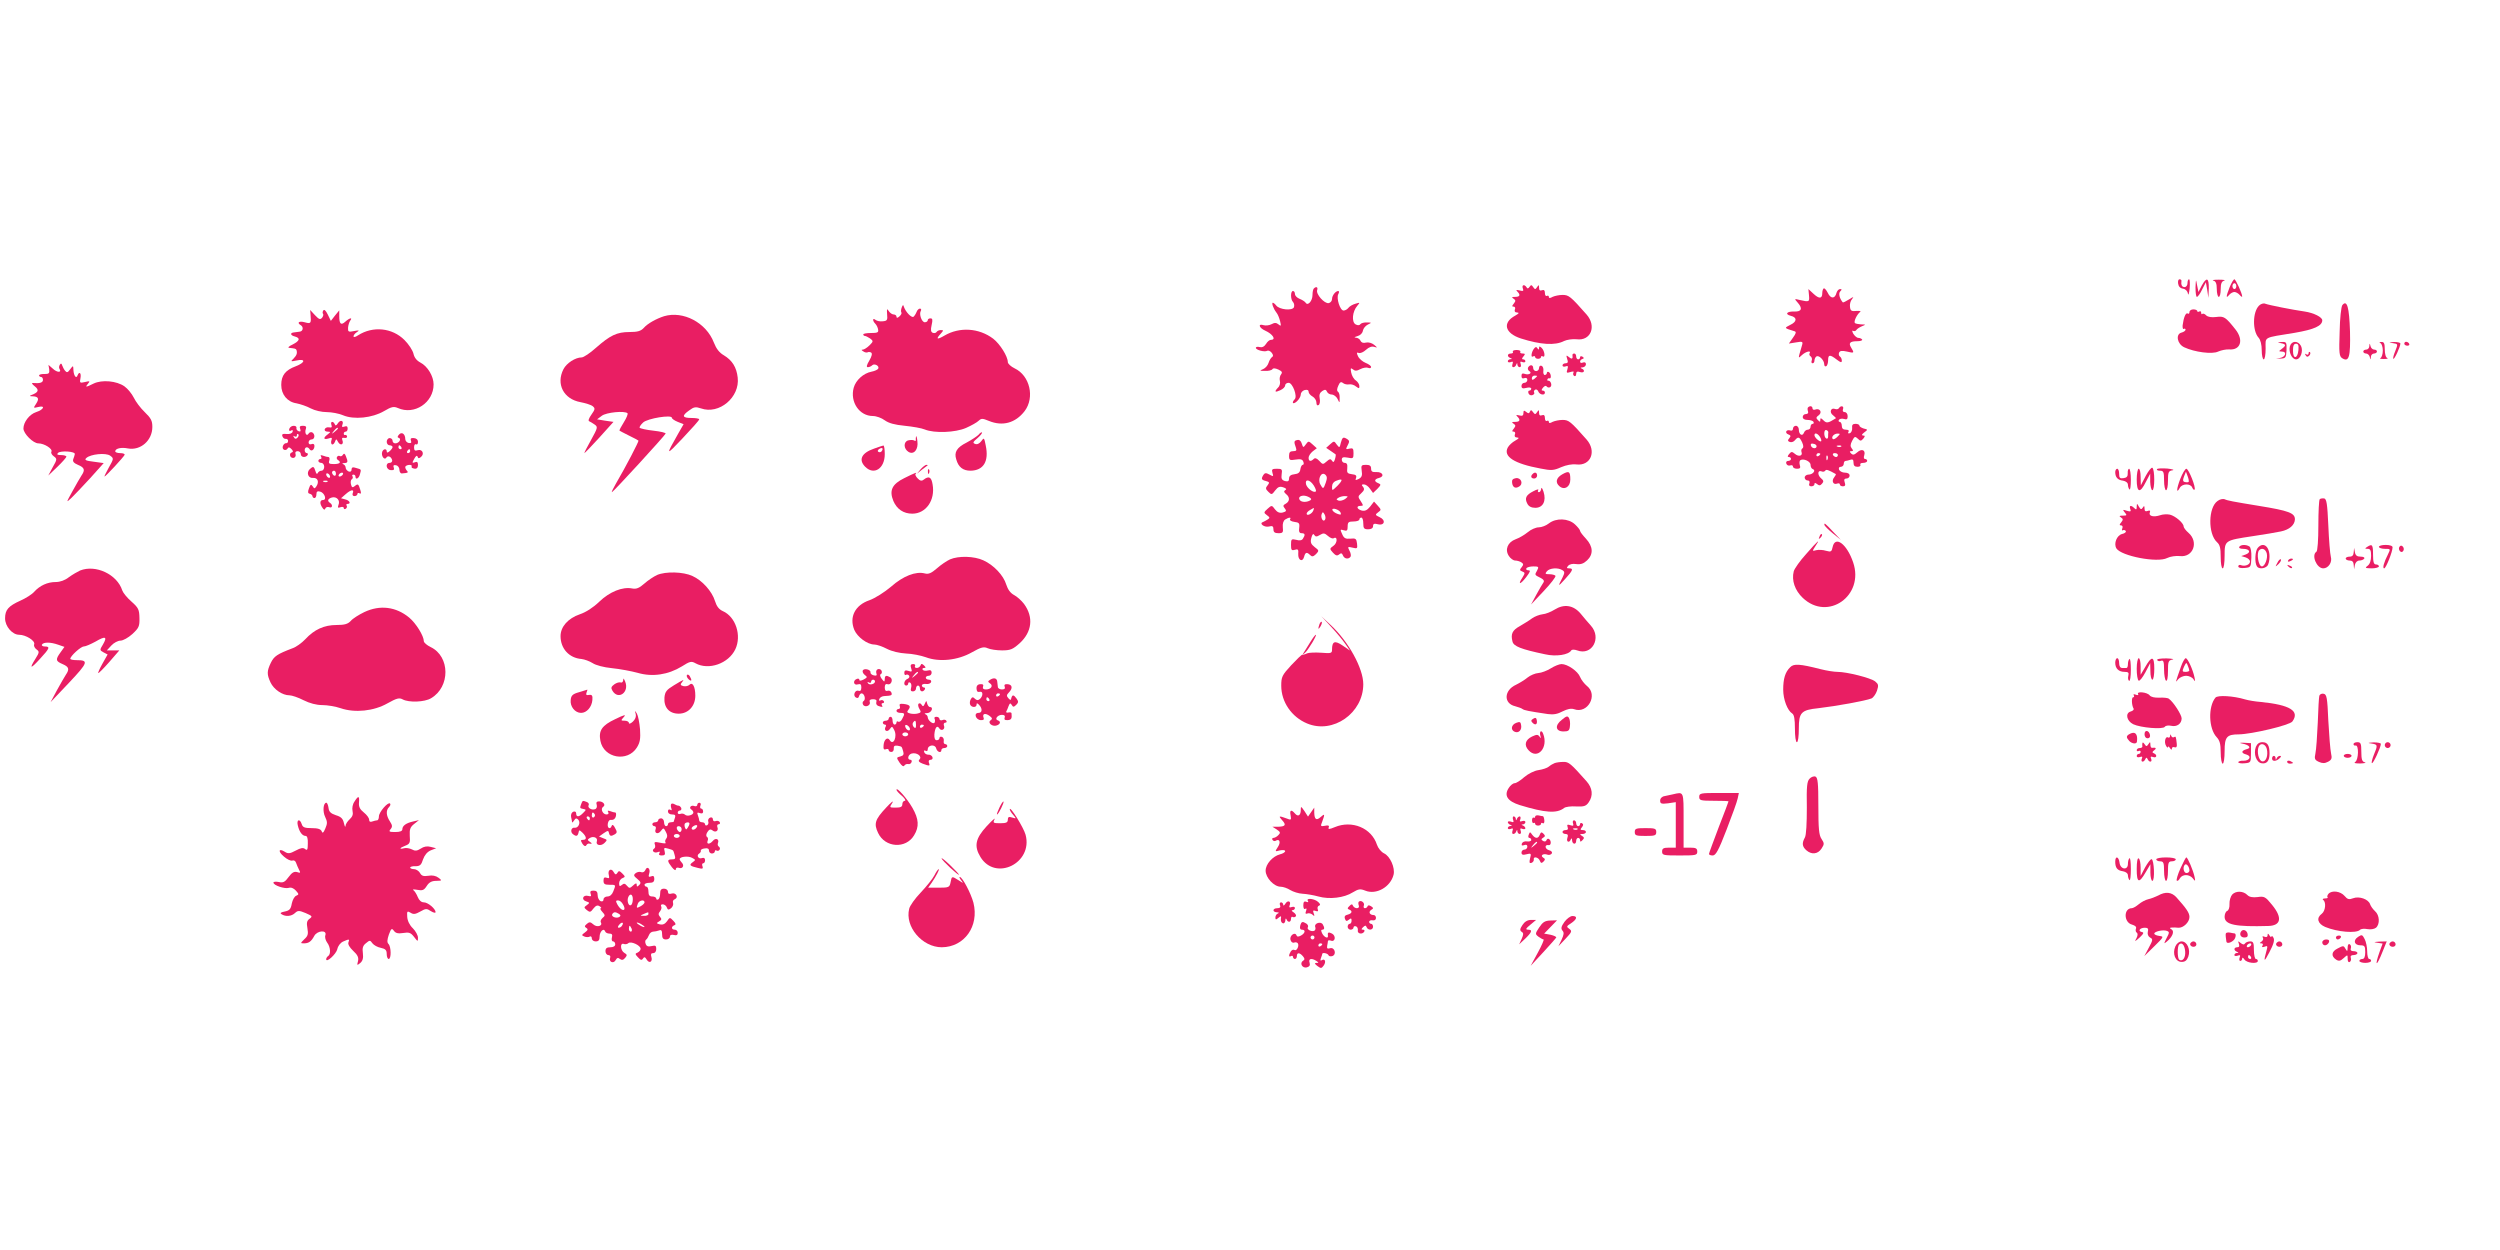 <?xml version="1.0" standalone="no"?>
<!DOCTYPE svg PUBLIC "-//W3C//DTD SVG 20010904//EN"
 "http://www.w3.org/TR/2001/REC-SVG-20010904/DTD/svg10.dtd">
<svg version="1.0" xmlns="http://www.w3.org/2000/svg"
 width="1280pt" height="640pt" viewBox="0 0 1280 640"
 preserveAspectRatio="xMidYMid meet">
<g transform="translate(0,640) scale(0.1,-0.1)"
fill="#e91e63" stroke="none">
<path d="M11152 4948 c2 -15 11 -24 25 -26 13 -2 23 -12 25 -25 2 -12 6 -1 9
26 2 26 1 47 -3 47 -5 0 -8 -9 -8 -20 0 -11 -7 -20 -15 -20 -14 0 -19 12 -16
33 0 4 -4 7 -10 7 -6 0 -9 -10 -7 -22z"/>
<path d="M11241 4928 c0 -27 3 -48 7 -48 5 0 17 17 27 38 l19 37 7 -40 6 -40
2 48 c1 55 -11 60 -36 15 l-17 -33 -7 35 c-6 33 -6 33 -8 -12z"/>
<path d="M11333 4963 c12 -3 17 -15 17 -44 0 -21 5 -39 10 -39 6 0 10 18 10
39 0 29 5 41 18 44 9 3 -3 5 -28 5 -25 0 -37 -2 -27 -5z"/>
<path d="M11416 4930 c-19 -48 -20 -61 -3 -40 7 8 19 15 27 15 8 0 20 -7 27
-15 7 -8 13 -12 13 -8 0 15 -33 88 -40 88 -4 0 -15 -18 -24 -40z m34 5 c0 -8
-4 -15 -10 -15 -5 0 -10 7 -10 15 0 8 5 15 10 15 6 0 10 -7 10 -15z"/>
<path d="M7797 4923 c5 -13 2 -15 -17 -10 -17 4 -20 3 -11 -6 17 -17 13 -27
-11 -27 -18 0 -20 -2 -9 -9 12 -8 12 -12 2 -25 -10 -12 -11 -16 -1 -16 7 0 10
-7 6 -15 -3 -10 1 -15 12 -15 12 -1 9 -5 -10 -16 -67 -36 -54 -90 29 -117 101
-32 175 -37 221 -13 15 7 43 11 64 9 73 -10 104 67 51 127 -82 93 -91 100
-123 100 -17 0 -40 -5 -51 -10 -13 -8 -19 -7 -19 0 0 6 -4 8 -10 5 -5 -3 -10
3 -10 14 0 14 -5 19 -15 15 -10 -4 -15 0 -15 12 0 16 -2 17 -10 4 -9 -13 -11
-13 -20 0 -8 12 -11 13 -19 1 -6 -9 -11 -10 -15 -2 -11 17 -26 13 -19 -6z"/>
<path d="M6727 4923 c-4 -3 -7 -19 -7 -33 0 -31 -24 -58 -35 -40 -4 6 -18 15
-31 20 -13 5 -24 16 -24 25 0 8 -4 15 -10 15 -13 0 -13 -43 0 -56 6 -6 8 -18
5 -27 -8 -19 -74 -13 -91 9 -6 8 -14 14 -17 14 -8 0 3 -31 18 -50 7 -8 15 -28
19 -44 6 -25 5 -28 -8 -17 -11 9 -20 10 -36 1 -11 -6 -30 -8 -40 -5 -31 10
-24 -14 8 -28 38 -17 58 -47 29 -47 -7 0 -18 -9 -25 -21 -9 -14 -20 -19 -33
-16 -10 3 -19 1 -19 -4 0 -11 46 -23 58 -15 5 3 16 -1 23 -10 8 -10 9 -18 2
-22 -6 -4 -14 -17 -18 -30 -4 -13 -16 -27 -28 -32 -20 -8 -18 -9 10 -9 17 -1
34 3 38 9 3 6 15 5 30 -2 19 -9 22 -14 14 -25 -6 -7 -9 -22 -6 -33 3 -11 -1
-27 -9 -34 -21 -22 -17 -27 11 -14 14 6 25 17 25 25 0 7 8 13 18 13 20 0 46
-69 31 -84 -18 -19 -9 -29 11 -11 11 10 20 26 20 35 0 10 9 20 20 23 13 3 20
0 20 -9 0 -7 9 -18 20 -24 11 -6 20 -20 20 -31 0 -12 4 -17 11 -13 6 3 9 18 6
33 -4 19 0 30 13 39 14 9 19 8 24 -3 3 -8 14 -15 24 -15 10 0 24 -10 30 -22
11 -23 11 -23 11 4 1 15 -3 29 -9 33 -6 3 -5 15 2 30 8 19 14 22 24 14 7 -6
21 -9 32 -7 10 2 26 -3 35 -11 15 -11 17 -11 17 2 0 9 -8 22 -18 29 -11 7 -21
25 -24 41 -4 22 -3 25 9 16 10 -9 19 -9 38 1 13 7 31 10 39 7 9 -4 16 -2 16 4
0 6 -13 15 -28 21 -15 6 -33 21 -39 34 -8 18 -8 21 4 17 8 -3 24 4 37 16 15
14 30 19 42 15 18 -5 18 -5 -1 11 -11 9 -29 14 -41 11 -14 -4 -24 0 -28 9 -3
8 -13 15 -23 16 -12 1 -9 3 7 8 15 4 26 15 28 28 2 11 13 25 25 31 21 10 21
11 -5 11 -15 1 -30 -4 -33 -9 -4 -6 -13 -7 -24 -1 -22 12 -17 66 8 95 15 18
15 18 -9 11 -14 -4 -30 -13 -36 -21 -6 -8 -17 -14 -25 -14 -18 0 -38 64 -27
84 5 9 5 16 0 16 -14 0 -32 -23 -32 -41 0 -10 -8 -19 -17 -21 -22 -4 -67 47
-59 67 5 15 -5 20 -17 8z"/>
<path d="M9337 4923 c-4 -3 -7 -14 -7 -24 0 -29 -16 -30 -44 -4 l-27 25 3 -32
c3 -34 2 -35 -47 -24 -28 7 -29 7 -12 -12 28 -31 22 -49 -18 -47 -37 1 -48
-14 -16 -22 33 -8 32 -30 -2 -46 -33 -17 -34 -16 21 -33 10 -3 8 -11 -8 -33
l-21 -30 37 6 c34 6 36 4 30 -16 -21 -72 -21 -68 1 -48 20 18 48 24 38 8 -3
-5 0 -13 6 -16 5 -4 8 -13 5 -21 -3 -8 -1 -14 4 -14 6 0 10 6 10 14 0 8 5 18
10 21 13 8 40 -19 40 -40 0 -9 5 -13 10 -10 6 3 10 17 10 31 0 29 9 30 44 3
21 -16 26 -17 26 -5 0 8 -4 17 -10 21 -5 3 -7 12 -4 19 4 10 14 12 40 6 38 -9
39 -8 22 20 -15 24 -6 33 32 33 16 0 27 4 24 9 -3 4 -12 8 -19 8 -8 0 -19 10
-26 21 -7 13 -7 19 -1 15 6 -3 14 -1 17 5 4 6 17 14 29 19 20 8 20 9 -5 9 -14
1 -29 4 -32 7 -7 8 11 45 27 57 6 4 -2 6 -19 5 -25 -3 -31 1 -33 20 -2 13 2
31 10 40 11 14 9 14 -15 -1 -16 -10 -30 -17 -32 -15 -17 20 -23 46 -13 56 9 9
9 12 -1 12 -7 0 -15 -9 -18 -19 -8 -32 -30 -32 -45 0 -8 16 -18 26 -21 22z"/>
<path d="M11566 4835 c-33 -33 -34 -129 -2 -164 10 -11 16 -36 16 -64 0 -26 5
-47 10 -47 6 0 10 25 10 55 0 63 -16 54 149 81 100 17 141 36 141 64 0 16 -43
38 -90 45 -63 9 -184 33 -202 40 -9 4 -23 -1 -32 -10z"/>
<path d="M11993 4838 c-6 -7 -13 -69 -14 -137 -4 -109 -2 -125 13 -135 35 -22
43 6 40 137 -4 124 -15 164 -39 135z"/>
<path d="M4617 4826 c-4 -10 -5 -21 -2 -26 3 -4 -2 -13 -10 -20 -10 -9 -15 -9
-15 -1 0 6 -7 11 -15 11 -7 0 -19 8 -25 18 -9 14 -10 11 -8 -17 3 -30 0 -34
-22 -36 -14 -2 -31 2 -37 7 -16 13 -17 -4 -1 -20 6 -6 13 -20 14 -30 3 -14 -4
-17 -36 -17 -22 0 -40 -3 -40 -7 0 -5 4 -8 8 -8 5 0 16 -6 27 -13 17 -13 17
-15 -3 -35 -12 -12 -28 -22 -34 -22 -9 0 -8 -3 2 -9 8 -6 18 -7 22 -5 4 3 13
2 18 -1 7 -4 4 -19 -9 -41 -14 -23 -16 -34 -8 -34 7 0 17 4 23 10 11 11 39 -4
30 -18 -3 -5 -18 -12 -34 -15 -41 -8 -80 -43 -91 -82 -20 -73 29 -145 98 -145
18 0 45 -10 61 -22 21 -15 51 -23 102 -28 40 -4 87 -12 103 -19 49 -20 156
-16 211 8 27 12 56 28 65 37 14 13 20 12 52 -1 70 -29 136 -11 183 50 53 70
27 182 -51 219 -19 9 -35 24 -35 32 0 29 -40 93 -75 120 -73 55 -172 61 -249
16 -39 -23 -46 -19 -19 10 14 16 15 18 0 18 -9 0 -18 -4 -22 -10 -3 -5 -12 -7
-19 -4 -10 4 -12 14 -6 40 6 26 5 34 -6 34 -8 0 -14 -4 -14 -10 0 -5 -7 -10
-15 -10 -16 0 -31 43 -20 59 3 6 1 11 -5 11 -6 0 -14 -8 -17 -17 -4 -10 -11
-21 -16 -25 -11 -6 -40 25 -49 51 -3 12 -6 11 -11 -3z"/>
<path d="M1655 4810 c-4 -6 -4 -14 -1 -17 3 -3 1 -12 -5 -20 -10 -11 -16 -8
-36 13 l-25 27 2 -24 c4 -45 2 -48 -30 -39 -29 8 -42 -2 -20 -15 15 -9 12 -31
-5 -33 -8 -1 -22 -3 -30 -4 -21 -2 -19 -15 5 -21 29 -8 25 -22 -12 -41 -18 -8
-26 -16 -18 -17 30 -3 35 -4 38 -11 5 -17 1 -27 -15 -44 -16 -15 -15 -16 14
-10 49 11 47 -10 -2 -29 -54 -20 -75 -47 -75 -96 0 -49 31 -87 78 -94 20 -4
53 -15 73 -26 21 -11 56 -19 82 -19 24 0 62 -7 83 -16 56 -24 150 -14 210 21
39 23 50 25 71 16 84 -38 183 27 183 121 0 42 -31 93 -68 112 -19 10 -31 26
-35 45 -4 17 -24 48 -46 70 -63 63 -162 73 -238 24 -13 -9 -23 -11 -23 -5 0 6
8 16 18 22 14 9 11 10 -15 5 -29 -6 -32 -4 -31 17 1 13 6 29 11 36 14 18 -3
15 -25 -5 -22 -20 -31 -12 -31 28 l0 30 -22 -27 -21 -27 -16 33 c-10 20 -18
28 -23 20z"/>
<path d="M11210 4802 c0 -7 -4 -11 -9 -7 -10 6 -21 -21 -26 -61 -1 -13 2 -21
6 -18 5 3 9 1 9 -4 0 -5 -9 -12 -21 -15 -31 -8 -22 -58 14 -75 53 -25 144 -37
174 -22 16 7 41 12 56 11 59 -5 76 48 32 103 -51 64 -58 68 -98 63 -24 -3 -42
0 -51 8 -7 8 -16 11 -20 8 -3 -4 -6 -1 -6 6 0 7 -4 9 -10 6 -5 -3 -10 -2 -10
2 0 5 -9 9 -20 9 -11 0 -20 -6 -20 -14z"/>
<path d="M3400 4781 c-40 -13 -84 -37 -104 -60 -15 -16 -31 -21 -73 -21 -65 0
-99 -17 -172 -81 -30 -27 -63 -49 -73 -49 -32 0 -77 -29 -93 -60 -39 -76 0
-153 87 -169 26 -5 55 -14 63 -21 13 -11 12 -16 -7 -43 -13 -18 -18 -32 -11
-34 5 -2 18 -10 28 -17 17 -12 15 -17 -19 -79 -21 -37 -36 -67 -34 -67 2 0 37
36 77 80 l72 80 -42 6 -42 7 24 18 c23 18 118 27 132 13 3 -3 -5 -24 -19 -46
-14 -22 -24 -41 -22 -43 2 -1 23 -13 48 -25 25 -12 47 -24 49 -26 3 -3 -65
-134 -116 -221 -14 -24 -23 -43 -20 -43 6 0 271 289 275 300 2 4 -26 11 -63
15 -36 4 -67 11 -70 15 -2 4 6 16 18 27 23 21 147 41 147 24 0 -5 13 -14 30
-21 l30 -12 -27 -47 c-66 -116 -65 -117 21 -26 47 50 86 93 86 98 0 4 -18 7
-40 7 -47 0 -51 11 -11 39 24 18 33 19 60 10 93 -33 200 57 188 158 -6 53 -28
88 -71 114 -23 13 -39 34 -51 65 -39 102 -157 164 -255 135z"/>
<path d="M11678 4643 c27 -5 28 -12 5 -29 -17 -13 -17 -13 0 -14 28 0 19 -28
-10 -33 -27 -5 -27 -5 2 -3 28 1 30 4 32 44 1 40 0 42 -25 41 -24 -2 -24 -2
-4 -6z"/>
<path d="M11724 4626 c-7 -29 11 -66 32 -66 23 0 38 43 25 69 -16 29 -49 27
-57 -3z m44 -18 c-4 -46 -28 -49 -28 -4 0 26 4 36 16 36 11 0 14 -8 12 -32z"/>
<path d="M12188 4643 c6 -2 12 -20 12 -38 0 -18 -6 -36 -12 -38 -7 -3 1 -5 17
-5 17 0 24 2 18 5 -8 2 -13 22 -13 44 0 31 -4 39 -17 38 -11 0 -13 -3 -5 -6z"/>
<path d="M12252 4643 c26 -4 26 -4 12 -40 -8 -19 -13 -37 -10 -40 5 -5 36 62
36 78 0 5 -15 8 -32 8 -30 -2 -30 -2 -6 -6z"/>
<path d="M12310 4640 c0 -5 7 -10 16 -10 8 0 12 5 9 10 -3 6 -10 10 -16 10 -5
0 -9 -4 -9 -10z"/>
<path d="M12131 4628 c0 -10 -8 -18 -16 -18 -8 0 -15 -4 -15 -10 0 -5 6 -10
14 -10 8 0 17 -8 19 -17 4 -17 5 -17 6 0 0 9 8 17 16 17 8 0 15 5 15 10 0 6
-6 10 -14 10 -8 0 -17 8 -19 18 -4 16 -5 16 -6 0z"/>
<path d="M7855 4616 c-14 -16 -19 -50 -6 -41 6 3 11 2 11 -3 0 -5 7 -9 15 -9
8 0 15 4 15 9 0 5 4 7 9 3 15 -8 9 30 -6 44 -10 9 -13 9 -13 -1 0 -9 -2 -10
-8 -2 -5 9 -10 9 -17 0z"/>
<path d="M7746 4599 c3 -5 -2 -9 -10 -9 -19 0 -21 -16 -3 -23 10 -4 10 -6 0
-6 -7 -1 -13 -5 -13 -11 0 -5 7 -7 15 -4 11 5 13 2 9 -10 -3 -9 -2 -16 4 -16
6 0 13 6 15 13 4 10 6 10 6 0 1 -7 6 -13 12 -13 6 0 8 7 5 16 -4 12 -2 15 9
10 8 -3 15 -1 15 4 0 6 -5 10 -11 10 -8 0 -8 5 1 15 10 12 9 15 -4 15 -10 0
-15 4 -12 9 3 5 -5 9 -19 9 -14 0 -22 -4 -19 -9z"/>
<path d="M11820 4591 c0 -7 -5 -9 -12 -5 -7 5 -8 3 -3 -5 5 -9 10 -10 18 -2 6
6 8 14 4 18 -4 3 -7 1 -7 -6z"/>
<path d="M8051 4583 c3 -20 -2 -24 -17 -12 -15 12 -16 11 -10 -9 6 -16 3 -22
-8 -22 -9 0 -16 -5 -16 -11 0 -6 7 -8 16 -5 12 5 14 1 9 -15 -6 -18 -4 -20 15
-14 15 5 20 3 16 -3 -3 -6 -2 -13 4 -17 5 -3 10 1 10 10 0 12 6 15 20 10 21
-7 28 10 8 18 -8 3 -6 6 5 6 9 1 17 8 17 16 0 9 -6 12 -15 9 -8 -4 -15 -2 -15
4 0 6 5 12 12 14 9 3 9 6 0 12 -7 4 -12 2 -12 -3 0 -6 -4 -11 -10 -11 -5 0
-10 7 -10 15 0 8 -4 15 -10 15 -5 0 -9 -3 -9 -7z"/>
<path d="M306 4532 c-4 -7 -5 -16 -1 -21 12 -20 -13 -19 -34 1 l-23 20 4 -23
c2 -20 -1 -24 -24 -24 -16 1 -28 -3 -28 -7 0 -4 5 -8 10 -8 6 0 10 -7 10 -15
0 -14 -16 -19 -50 -16 -10 1 -7 -5 8 -17 24 -19 19 -31 -18 -45 -10 -4 -9 -6
6 -6 31 -1 36 -12 19 -38 -15 -23 -15 -23 10 -17 39 10 30 -13 -10 -26 -34
-11 -65 -51 -65 -84 0 -26 50 -76 76 -76 31 0 76 -29 67 -43 -3 -5 2 -16 12
-23 18 -13 18 -16 -5 -56 l-23 -43 47 45 c25 24 46 48 46 52 0 4 -12 8 -27 8
-19 0 -24 3 -16 11 13 13 89 8 86 -6 -1 -5 -4 -17 -8 -26 -4 -12 3 -20 24 -29
34 -14 38 -26 18 -55 -7 -11 -28 -47 -46 -80 -33 -60 -33 -60 -6 -35 15 14 58
60 97 102 l69 77 -51 7 c-42 5 -49 9 -38 19 21 20 100 28 122 12 19 -14 19
-15 -7 -61 -14 -25 -24 -46 -22 -46 6 0 99 101 103 111 2 5 -8 9 -22 9 -14 0
-26 4 -26 9 0 15 31 22 65 15 65 -12 125 41 125 110 0 32 -7 45 -39 76 -21 20
-46 53 -56 74 -10 20 -31 46 -48 58 -40 28 -115 35 -158 14 -40 -20 -45 -20
-28 0 11 13 9 14 -16 8 -26 -6 -28 -5 -23 20 5 26 -6 37 -15 14 -6 -19 -19 -3
-21 26 -1 26 -1 26 -17 5 -12 -17 -17 -18 -26 -7 -6 7 -12 20 -15 28 -3 10 -6
11 -12 2z"/>
<path d="M7824 4519 c-3 -6 -1 -15 6 -19 17 -10 -3 -22 -24 -14 -11 4 -16 1
-16 -11 0 -11 5 -15 15 -11 9 3 15 0 15 -9 0 -8 -7 -15 -15 -15 -8 0 -15 -7
-15 -16 0 -12 6 -15 25 -10 14 4 25 2 25 -4 0 -5 -4 -10 -10 -10 -5 0 -7 -6
-4 -14 3 -8 12 -12 20 -9 8 3 12 9 9 13 -3 5 -1 11 5 15 6 3 13 -1 16 -9 7
-18 34 -22 34 -6 0 6 -5 10 -11 10 -8 0 -7 5 1 15 8 10 16 12 19 6 4 -5 12 -7
18 -3 12 7 3 35 -11 33 -3 -1 -5 2 -3 7 1 4 5 6 10 5 11 -4 9 25 -3 32 -5 3
-10 1 -10 -4 0 -6 -5 -11 -11 -11 -5 0 -9 10 -7 22 2 11 -3 23 -9 25 -7 3 -13
-2 -13 -11 0 -9 -7 -16 -15 -16 -8 0 -15 7 -15 15 0 18 -16 20 -26 4z m46 -44
c0 -2 -6 -8 -13 -14 -10 -8 -14 -7 -14 2 0 8 6 14 14 14 7 0 13 -1 13 -2z"/>
<path d="M9257 4314 c-3 -3 -3 -12 0 -20 3 -8 -1 -14 -11 -14 -9 0 -16 -7 -16
-15 0 -9 9 -15 24 -15 14 0 28 -4 31 -10 3 -5 1 -10 -4 -10 -6 0 -11 -7 -11
-15 0 -8 -6 -15 -14 -15 -8 0 -17 -7 -20 -16 -8 -20 -26 -9 -26 17 0 10 -7 19
-15 19 -8 0 -15 -7 -15 -15 0 -8 -6 -12 -14 -9 -8 3 -17 1 -20 -4 -3 -6 1 -13
10 -16 13 -5 14 -9 5 -20 -9 -10 -8 -15 3 -19 8 -3 20 1 26 9 17 20 23 18 37
-11 7 -16 8 -27 1 -31 -5 -3 -7 -12 -4 -19 7 -20 -16 -25 -35 -8 -14 12 -18
11 -29 -2 -8 -10 -9 -15 -1 -15 6 0 11 -4 11 -10 0 -5 -7 -10 -15 -10 -8 0
-12 -6 -9 -14 3 -8 12 -12 20 -9 8 3 14 0 14 -6 0 -6 9 -11 21 -11 15 0 19 4
14 19 -3 11 -2 22 3 25 16 10 52 -6 52 -24 0 -10 5 -20 12 -22 17 -6 0 -28
-23 -28 -10 0 -19 -7 -19 -15 0 -8 7 -15 15 -15 9 0 12 -6 9 -15 -4 -9 0 -15
10 -15 9 0 16 5 16 11 0 8 4 8 14 0 10 -8 16 -8 25 3 9 10 8 16 -4 26 -20 16
-20 44 0 37 8 -4 17 -2 20 3 5 8 15 5 54 -17 2 -2 -2 -9 -8 -17 -15 -18 -5
-40 15 -32 8 3 14 1 14 -4 0 -6 7 -10 16 -10 11 0 14 6 9 20 -5 14 -2 20 9 20
9 0 16 7 16 15 0 9 -9 15 -24 15 -13 0 -26 7 -30 15 -3 9 0 15 9 15 8 0 15 7
15 15 0 8 4 15 9 15 5 0 16 3 25 6 12 4 16 0 16 -15 0 -15 6 -21 21 -21 11 0
17 5 14 10 -3 6 3 10 14 10 12 0 21 5 21 10 0 6 -5 10 -11 10 -6 0 -8 8 -4 19
8 27 -13 36 -36 15 -15 -13 -22 -15 -31 -6 -9 9 -9 12 1 12 10 0 11 3 2 14 -8
10 -8 20 2 39 12 23 15 24 29 11 13 -13 16 -13 28 0 10 13 10 16 -1 16 -9 1
-7 6 6 16 19 14 19 15 -3 20 -12 4 -22 10 -22 15 0 5 -9 9 -20 9 -14 0 -19 -6
-17 -21 1 -12 -4 -24 -12 -27 -8 -3 -11 0 -7 7 5 7 -1 11 -13 11 -14 0 -21 6
-21 20 0 11 -5 20 -11 20 -5 0 -7 5 -4 10 4 6 15 8 26 5 15 -5 19 -1 19 14 0
12 -7 21 -15 21 -9 0 -12 6 -9 15 7 16 -11 21 -21 5 -3 -5 -12 -7 -19 -4 -23
9 -31 -18 -11 -32 10 -8 17 -15 14 -16 -40 -25 -47 -26 -63 -10 -13 13 -16 13
-16 2 0 -11 -2 -12 -12 -1 -11 10 -10 15 4 25 20 15 5 38 -18 29 -8 -3 -14 0
-14 6 0 12 -13 15 -23 5z m104 -127 c-1 -4 -1 -14 -1 -23 0 -8 -4 -12 -10 -9
-13 8 -13 48 1 43 6 -2 10 -7 10 -11z m-41 -27 c6 -11 7 -20 2 -20 -10 0 -32
21 -32 32 0 16 19 8 30 -12z m87 3 c-9 -9 -19 -14 -23 -11 -10 10 6 28 24 28
15 0 15 -1 -1 -17z m-106 -48 c-1 -15 -24 -12 -29 3 -3 9 2 13 12 10 10 -1 17
-7 17 -13z m126 -1 c-3 -3 -12 -4 -19 -1 -8 3 -5 6 6 6 11 1 17 -2 13 -5z
m-107 -38 c0 -3 -4 -8 -10 -11 -5 -3 -10 -1 -10 4 0 6 5 11 10 11 6 0 10 -2
10 -4z m90 -6 c0 -5 -4 -10 -9 -10 -6 0 -13 5 -16 10 -3 6 1 10 9 10 9 0 16
-4 16 -10z m-53 -22 c-3 -8 -6 -5 -6 6 -1 11 2 17 5 13 3 -3 4 -12 1 -19z"/>
<path d="M7800 4285 c0 -13 -6 -16 -21 -12 -17 4 -19 3 -10 -6 17 -17 13 -27
-11 -27 -18 0 -20 -2 -9 -9 12 -8 12 -12 2 -25 -10 -12 -11 -16 -1 -16 7 0 10
-7 6 -15 -3 -10 1 -15 12 -15 12 -1 9 -5 -10 -16 -15 -8 -32 -24 -38 -35 -25
-46 32 -83 168 -108 55 -11 67 -10 105 7 26 11 56 17 79 14 73 -8 104 68 51
128 -82 93 -91 100 -123 100 -17 0 -40 -5 -51 -10 -13 -8 -19 -7 -19 0 0 6 -4
8 -10 5 -5 -3 -10 3 -10 14 0 14 -5 19 -15 15 -10 -4 -15 0 -15 12 0 16 -2 17
-10 4 -9 -13 -11 -13 -21 0 -8 12 -12 12 -16 2 -4 -10 -8 -10 -19 -1 -11 9
-14 8 -14 -6z"/>
<path d="M1730 4233 c-8 -13 -13 -14 -16 -5 -8 18 -24 15 -17 -4 4 -11 1 -15
-12 -12 -10 2 -20 -3 -22 -9 -3 -7 3 -13 14 -13 17 -1 17 -1 1 -14 -25 -18
-22 -29 4 -21 16 6 20 4 15 -9 -3 -8 -2 -18 2 -21 5 -3 12 3 16 13 6 16 7 16
16 -1 12 -21 31 -13 22 9 -4 11 -1 14 10 12 9 -2 15 2 14 7 -1 6 -5 9 -9 8 -5
-2 -8 2 -8 7 0 6 5 10 10 10 6 0 10 7 10 16 0 11 -5 14 -16 10 -12 -4 -15 -2
-11 9 9 22 -10 28 -23 8z m0 -27 c0 -2 -8 -10 -17 -17 -16 -13 -17 -12 -4 4
13 16 21 21 21 13z"/>
<path d="M1487 4213 c-11 -11 -8 -25 4 -17 7 4 10 1 7 -7 -3 -8 -16 -13 -31
-11 -20 2 -25 -1 -21 -12 3 -9 11 -14 17 -13 7 1 12 -4 12 -10 0 -7 -4 -13 -9
-12 -15 1 -26 -25 -13 -33 6 -4 15 -2 19 5 5 9 10 8 20 -2 10 -10 10 -15 1
-18 -7 -2 -10 -10 -7 -18 3 -8 12 -11 19 -9 8 3 11 12 8 20 -3 8 1 14 11 14 9
0 16 -7 16 -15 0 -17 25 -20 35 -5 3 6 1 10 -4 10 -6 0 -11 7 -11 15 0 17 16
20 25 5 9 -14 25 -3 25 17 0 9 -6 13 -15 9 -9 -3 -15 0 -15 9 0 8 7 15 15 15
17 0 20 26 4 36 -6 3 -15 1 -19 -6 -10 -17 -22 3 -14 24 4 11 0 16 -15 16 -15
0 -19 -4 -14 -16 4 -12 2 -15 -8 -12 -8 3 -13 11 -11 17 2 12 -20 15 -31 4z
m36 -54 c-8 -8 -13 -7 -18 2 -5 8 -4 10 3 5 7 -4 12 -2 12 5 0 7 3 9 7 6 4 -4
2 -12 -4 -18z"/>
<path d="M2043 4175 c-9 -10 -9 -15 -1 -17 15 -5 1 -28 -18 -28 -8 0 -14 6
-14 13 0 8 -7 14 -15 14 -8 0 -15 -9 -15 -19 0 -10 7 -18 15 -18 8 0 15 -4 15
-9 0 -5 -7 -14 -15 -21 -10 -9 -15 -9 -15 -1 0 15 -17 14 -23 -2 -7 -20 11
-46 21 -30 8 13 26 5 30 -14 1 -7 -5 -13 -13 -13 -24 0 -18 -36 6 -37 15 -1
19 2 15 13 -4 11 -1 14 12 12 9 -2 17 -12 17 -23 0 -11 6 -20 13 -19 33 3 35
4 23 17 -6 8 -8 17 -4 20 9 9 34 9 31 0 -2 -5 0 -9 5 -10 18 -7 27 -1 27 17 0
14 -5 18 -16 13 -14 -5 -15 -3 -3 18 8 15 14 19 17 11 3 -10 7 -10 17 -2 20
16 7 42 -16 35 -15 -5 -19 -1 -19 15 0 12 5 18 10 15 6 -3 10 2 10 12 0 12 -8
19 -21 20 -15 1 -19 -2 -15 -13 4 -11 1 -14 -12 -12 -9 2 -17 11 -17 20 0 26
-18 39 -32 23z m12 -65 c3 -5 1 -10 -4 -10 -6 0 -11 5 -11 10 0 6 2 10 4 10 3
0 8 -4 11 -10z m45 -20 c0 -5 -5 -10 -11 -10 -5 0 -7 5 -4 10 3 6 8 10 11 10
2 0 4 -4 4 -10z"/>
<path d="M5010 4174 c-8 -8 -35 -26 -61 -40 -50 -25 -65 -49 -53 -86 11 -40
35 -58 73 -58 67 1 95 48 78 129 -8 41 -9 42 -23 22 -9 -12 -21 -18 -31 -14
-14 5 -12 10 12 30 15 13 25 26 23 29 -3 2 -11 -3 -18 -12z"/>
<path d="M4690 4165 c-1 -5 -2 -14 -1 -18 1 -5 -3 -6 -9 -2 -6 3 -19 3 -31 0
-24 -8 -23 -43 3 -59 27 -16 51 13 45 55 -2 19 -5 30 -7 24z"/>
<path d="M6865 4133 c-6 -27 -7 -27 -21 -9 -13 19 -14 19 -34 1 l-20 -18 22
-15 c13 -9 25 -17 26 -18 2 -1 1 -12 -3 -25 -5 -16 -9 -18 -15 -8 -7 11 -12
10 -28 -4 -18 -16 -20 -16 -37 3 -13 14 -22 17 -29 10 -15 -15 -26 -12 -26 6
0 9 9 23 21 33 l21 16 -21 19 c-21 19 -22 19 -35 1 -13 -18 -14 -18 -21 4 -4
14 -13 21 -23 18 -17 -3 -18 -9 -7 -39 5 -14 2 -18 -14 -18 -16 0 -21 -6 -21
-24 0 -22 3 -24 34 -19 25 4 35 1 39 -11 4 -9 2 -16 -3 -16 -5 0 -10 -10 -12
-22 -2 -17 -11 -24 -30 -26 -19 -2 -28 -9 -28 -22 0 -13 -5 -17 -21 -13 -16 5
-20 12 -17 34 4 26 2 29 -24 29 -25 0 -28 -3 -23 -21 6 -19 5 -20 -15 -9 -18
10 -24 9 -31 -1 -13 -21 -11 -26 13 -32 18 -5 19 -8 8 -22 -11 -13 -11 -19 4
-33 16 -16 18 -16 35 7 14 18 23 22 41 16 15 -5 19 -10 11 -14 -9 -6 -8 -11 4
-21 20 -16 19 -37 -2 -49 -14 -7 -15 -12 -5 -24 10 -12 8 -16 -10 -21 -17 -4
-28 1 -40 16 -16 22 -17 22 -38 3 -20 -18 -21 -20 -3 -33 15 -11 16 -14 3 -22
-8 -5 -19 -11 -24 -13 -21 -7 7 -28 30 -23 19 5 24 2 24 -14 0 -15 7 -20 26
-20 22 0 25 4 22 30 -2 19 3 34 12 40 19 12 33 13 25 1 -3 -5 7 -11 22 -13 24
-3 28 -7 25 -30 -3 -20 1 -28 12 -28 18 0 20 -8 7 -28 -5 -9 -17 -11 -34 -6
-25 6 -27 4 -27 -26 0 -26 3 -30 19 -25 17 5 20 2 18 -21 -2 -32 22 -45 30
-15 6 24 14 26 31 9 10 -10 16 -8 30 5 16 17 16 19 -7 36 -19 15 -23 24 -17
47 5 19 10 24 15 15 7 -10 12 -10 29 0 18 11 24 10 41 -5 11 -10 24 -15 29
-12 21 13 20 -24 0 -38 -21 -15 -21 -16 -3 -36 14 -15 21 -17 31 -9 11 9 15 7
20 -5 7 -18 29 -21 39 -6 3 5 1 19 -6 31 -10 20 -9 21 16 15 24 -6 26 -5 23
21 -3 25 -7 28 -34 25 -25 -2 -33 2 -42 23 -11 24 -11 26 8 20 16 -5 20 -2 20
19 0 22 4 26 30 26 17 0 30 5 30 10 0 6 5 10 10 10 6 0 10 -13 10 -30 0 -25 4
-30 25 -30 16 0 25 6 25 16 0 12 6 15 24 10 35 -9 43 21 10 36 -24 11 -24 13
-8 25 17 12 16 14 -2 34 l-19 21 -20 -26 c-15 -18 -26 -24 -43 -20 -25 7 -30
24 -6 24 15 0 15 2 1 24 -15 22 -15 25 3 41 15 14 17 21 9 32 -9 10 -8 13 4
13 9 0 23 -10 31 -22 l16 -22 22 21 c19 20 20 23 5 29 -23 9 -21 21 4 27 30 8
18 32 -15 30 -20 -1 -26 3 -26 18 0 14 -7 19 -26 19 -24 0 -26 -3 -22 -31 4
-23 0 -33 -15 -41 -17 -8 -19 -8 -14 5 4 12 -1 17 -21 19 -23 3 -27 7 -24 31
2 19 -2 27 -13 27 -8 0 -15 7 -15 16 0 13 7 15 30 11 28 -6 30 -4 30 22 0 25
-3 28 -21 24 -19 -5 -20 -4 -9 17 10 18 9 24 -1 31 -22 14 -26 11 -34 -18z
m-77 -204 c-12 -34 -14 -35 -28 -9 -15 27 5 67 25 50 10 -9 11 -18 3 -41z m59
-17 c-27 -26 -27 -26 -27 -4 0 14 8 26 23 31 33 13 34 4 4 -27z m-121 3 c9
-14 14 -28 11 -31 -10 -10 -44 15 -50 36 -7 29 19 26 39 -5z m-18 -77 c-19
-11 -46 -10 -54 3 -11 18 17 28 43 16 17 -8 20 -13 11 -19z m179 7 c-11 -7
-26 -11 -34 -8 -12 5 -12 7 -1 14 7 5 22 9 33 9 19 -1 19 -1 2 -15z m-163 -59
c-6 -17 -34 -30 -34 -16 0 5 8 14 18 19 22 13 22 13 16 -3z m140 -11 c4 -11 0
-12 -16 -6 -12 4 -24 13 -26 19 -5 16 36 3 42 -13z m-80 -36 c-9 -15 -24 10
-17 29 5 12 7 12 15 -2 5 -9 6 -21 2 -27z"/>
<path d="M4475 4103 c-64 -22 -81 -57 -45 -93 45 -45 100 -9 100 65 0 25 -3
44 -7 44 -5 -1 -26 -8 -48 -16z m40 -12 c-3 -6 -11 -8 -17 -5 -6 4 -5 9 3 15
16 10 23 4 14 -10z"/>
<path d="M1756 4072 c-4 -7 -11 -10 -16 -7 -5 3 -11 1 -14 -4 -4 -5 -2 -12 4
-16 19 -12 10 -21 -20 -21 -25 0 -29 3 -24 18 3 10 1 18 -5 18 -5 0 -17 3 -27
7 -12 4 -15 3 -10 -5 4 -7 2 -12 -3 -12 -6 0 -11 -4 -11 -10 0 -5 7 -10 15
-10 8 0 15 -9 15 -20 0 -11 -6 -20 -14 -20 -8 0 -17 -6 -19 -12 -4 -8 -8 -4
-12 10 -8 25 -11 26 -29 10 -19 -18 -8 -48 17 -45 24 2 32 -20 17 -43 -9 -13
-11 -13 -19 0 -8 12 -12 10 -19 -10 -7 -19 -6 -26 4 -28 8 -2 14 -8 14 -13 0
-5 5 -9 10 -9 6 0 10 9 10 19 0 14 5 18 19 14 23 -6 36 -43 15 -43 -17 0 -18
-19 -3 -40 7 -11 12 -12 15 -3 3 7 12 9 20 6 16 -6 19 12 4 22 -16 10 -12 22
10 28 24 6 43 -15 33 -38 -5 -14 -3 -17 10 -12 9 3 17 2 17 -4 0 -6 5 -7 10
-4 6 4 8 11 5 16 -4 5 -1 9 4 9 20 0 11 18 -11 23 l-22 6 24 21 c27 24 45 26
36 5 -3 -9 0 -15 9 -15 8 0 15 5 15 11 0 5 5 7 11 3 8 -4 9 1 4 17 -10 32 -12
34 -29 20 -11 -9 -15 -7 -19 9 -3 11 -1 23 4 26 5 3 7 10 4 15 -4 5 -1 9 4 9
6 0 11 -4 11 -10 0 -19 18 -10 23 12 7 26 8 24 -20 32 -17 6 -23 3 -23 -8 0
-10 -6 -13 -15 -10 -8 4 -15 12 -15 19 0 7 -6 16 -12 18 -8 3 -6 6 5 6 18 1
20 6 8 35 -5 14 -10 16 -15 8z m-36 -98 c0 -8 -4 -12 -10 -9 -5 3 -10 10 -10
16 0 5 5 9 10 9 6 0 10 -7 10 -16z m-30 -15 c0 -6 -4 -7 -10 -4 -5 3 -10 11
-10 16 0 6 5 7 10 4 6 -3 10 -11 10 -16z m65 11 c-3 -5 -11 -10 -16 -10 -6 0
-7 5 -4 10 3 6 11 10 16 10 6 0 7 -4 4 -10z m-78 -36 c-3 -3 -12 -4 -19 -1 -8
3 -5 6 6 6 11 1 17 -2 13 -5z"/>
<path d="M4714 3998 l-19 -23 25 20 c14 11 27 21 29 22 2 2 0 3 -6 3 -5 0 -18
-10 -29 -22z"/>
<path d="M10986 3963 l-25 -48 -1 43 c0 23 -4 42 -10 42 -5 0 -10 -25 -10 -55
0 -68 17 -73 47 -12 l22 42 0 -42 c1 -24 6 -43 11 -43 13 0 13 107 0 115 -5 3
-20 -16 -34 -42z"/>
<path d="M11044 3998 c-3 -5 4 -8 15 -8 18 0 21 -6 21 -50 0 -27 5 -50 10 -50
6 0 10 22 10 49 0 44 3 50 23 53 12 2 0 6 -26 9 -27 2 -51 1 -53 -3z"/>
<path d="M4751 3984 c0 -11 3 -14 6 -6 3 7 2 16 -1 19 -3 4 -6 -2 -5 -13z"/>
<path d="M10830 3983 c0 -27 13 -41 40 -44 15 -3 25 -11 25 -21 0 -9 4 -20 8
-24 4 -4 7 18 7 49 0 32 -4 57 -9 57 -4 0 -8 -10 -7 -22 1 -17 -5 -24 -21 -26
-19 -3 -23 1 -23 22 0 14 -4 26 -10 26 -5 0 -10 -8 -10 -17z"/>
<path d="M11163 3948 c-20 -52 -21 -80 -2 -45 13 22 55 22 63 1 4 -9 9 -14 12
-11 9 9 -30 107 -42 107 -6 0 -20 -24 -31 -52z m43 -15 c-2 -3 -11 -3 -19 -1
-11 2 -12 9 -5 28 l10 25 9 -24 c5 -13 7 -26 5 -28z"/>
<path d="M7998 3971 c-31 -18 -36 -42 -13 -61 25 -21 55 -3 55 35 0 42 -7 46
-42 26z"/>
<path d="M4630 3952 c-63 -31 -78 -63 -56 -117 18 -42 52 -65 97 -65 70 0 118
69 104 149 -6 39 -19 46 -46 25 -10 -8 -19 -6 -31 7 -9 9 -14 20 -10 23 10 10
-2 6 -58 -22z"/>
<path d="M7847 3973 c-12 -11 -8 -23 8 -23 8 0 15 7 15 15 0 16 -12 20 -23 8z"/>
<path d="M7762 3952 c-17 -3 -22 -9 -20 -24 3 -24 17 -31 36 -19 23 14 10 46
-16 43z"/>
<path d="M7891 3898 c-1 -10 -6 -18 -12 -18 -5 0 -7 5 -3 11 3 6 -8 3 -25 -6
-38 -19 -46 -36 -31 -64 7 -14 21 -21 41 -21 39 0 57 35 42 82 -6 18 -11 25
-12 16z"/>
<path d="M11354 3835 c-48 -33 -50 -168 -3 -211 15 -13 19 -31 19 -76 0 -32 4
-58 10 -58 6 0 10 28 10 65 0 79 0 78 145 100 55 8 119 19 143 24 44 9 71 33
72 62 0 32 -30 44 -185 69 -134 22 -161 27 -175 34 -8 3 -25 0 -36 -9z"/>
<path d="M11877 3844 c-4 -4 -7 -65 -7 -135 0 -74 -4 -130 -10 -134 -27 -17 1
-85 35 -85 26 0 47 31 39 59 -4 14 -10 87 -13 161 -5 111 -9 135 -21 138 -9 1
-19 0 -23 -4z"/>
<path d="M10940 3806 c0 -16 -3 -17 -12 -8 -17 17 -28 15 -21 -4 5 -13 2 -15
-18 -9 -21 7 -22 6 -10 -9 12 -14 11 -16 -10 -16 -18 0 -21 -2 -10 -9 12 -8
12 -12 2 -25 -10 -12 -11 -16 -1 -16 7 0 10 -7 6 -16 -3 -8 -2 -12 3 -9 5 3
12 1 15 -4 3 -5 -5 -12 -19 -15 -27 -7 -44 -49 -29 -74 25 -39 210 -75 260
-49 16 8 45 12 64 10 69 -9 99 72 45 119 -14 12 -25 27 -25 33 0 17 -42 53
-70 60 -14 3 -37 2 -50 -3 -33 -11 -60 -5 -53 14 4 10 0 12 -11 8 -11 -4 -16
-1 -16 12 0 15 -2 16 -9 5 -7 -11 -11 -10 -20 5 -10 18 -10 18 -11 0z"/>
<path d="M7930 3720 c-14 -11 -37 -20 -52 -20 -14 0 -40 -11 -56 -25 -17 -14
-45 -30 -62 -36 -41 -15 -56 -53 -35 -85 8 -13 23 -24 33 -24 9 0 23 -4 31 -9
12 -8 12 -12 2 -25 -11 -13 -11 -17 3 -22 15 -6 15 -8 1 -31 -26 -39 -11 -37
19 2 21 28 24 35 11 35 -9 0 -13 5 -10 10 3 6 20 10 36 10 27 0 29 -2 19 -21
-13 -23 -14 -22 18 -38 16 -8 20 -16 14 -24 -5 -7 -21 -34 -36 -62 l-27 -50
65 69 c36 38 63 73 60 78 -3 4 -17 8 -31 8 -21 0 -24 2 -13 15 14 17 57 20 79
6 13 -8 13 -13 1 -38 -25 -48 -24 -49 13 -8 41 45 44 55 21 55 -13 0 -14 3 -5
13 6 8 23 12 41 9 23 -3 38 2 56 19 33 31 31 71 -6 111 -16 17 -30 35 -30 40
0 5 -12 20 -26 33 -34 32 -97 34 -134 5z"/>
<path d="M9341 3713 c0 -5 19 -24 42 -43 l42 -34 -40 42 c-40 43 -46 47 -44
35z"/>
<path d="M9316 3653 c-6 -14 -5 -15 5 -6 7 7 10 15 7 18 -3 3 -9 -2 -12 -12z"/>
<path d="M9248 3564 c-32 -35 -60 -75 -64 -89 -12 -47 6 -98 46 -136 128 -122
317 11 258 182 -32 94 -92 139 -105 78 -5 -24 -8 -26 -34 -19 -15 5 -38 6 -50
3 -21 -6 -21 -5 -4 21 27 40 15 31 -47 -40z"/>
<path d="M11465 3600 c-3 -6 5 -10 19 -10 34 0 43 -18 14 -29 l-23 -8 23 -7
c12 -4 22 -13 22 -21 0 -16 -25 -26 -45 -19 -8 4 -15 1 -15 -6 0 -7 13 -10 33
-8 31 3 32 4 34 53 1 29 -3 53 -10 57 -17 11 -45 10 -52 -2z"/>
<path d="M11559 3594 c-13 -16 -16 -74 -4 -93 8 -15 38 -14 53 1 7 7 12 28 12
48 0 54 -33 78 -61 44z m47 -28 c6 -25 -10 -66 -25 -66 -18 0 -29 68 -14 83
14 14 33 6 39 -17z"/>
<path d="M12120 3600 c-13 -8 -12 -10 3 -10 13 0 17 -8 17 -36 0 -23 -6 -42
-17 -50 -16 -12 -14 -13 20 -14 20 0 37 5 37 10 0 6 -7 10 -15 10 -11 0 -15
12 -15 50 0 51 -4 57 -30 40z"/>
<path d="M12180 3600 c0 -5 14 -10 30 -10 30 0 30 0 17 -27 -21 -41 -30 -73
-20 -73 9 0 43 85 43 108 0 7 -14 12 -35 12 -19 0 -35 -4 -35 -10z"/>
<path d="M12285 3600 c-4 -6 -3 -16 3 -22 6 -6 12 -6 17 2 4 6 3 16 -3 22 -6
6 -12 6 -17 -2z"/>
<path d="M12051 3573 c-1 -16 -7 -23 -21 -23 -11 0 -20 -4 -20 -10 0 -5 9 -10
20 -10 14 0 20 -7 21 -22 l2 -23 4 23 c3 13 12 22 23 22 10 0 22 5 25 10 3 6
-5 10 -19 10 -18 0 -26 6 -29 23 l-4 22 -2 -22z"/>
<path d="M4864 3536 c-17 -8 -47 -28 -67 -46 -29 -25 -43 -31 -62 -26 -46 12
-111 -13 -173 -68 -33 -28 -82 -59 -110 -69 -74 -25 -105 -86 -78 -152 16 -37
67 -75 103 -75 12 0 41 -10 64 -22 25 -13 64 -22 98 -24 31 -1 76 -10 101 -19
69 -26 164 -16 236 25 48 27 61 30 81 21 13 -6 46 -11 73 -11 43 0 55 5 90 36
64 58 73 134 23 202 -13 17 -36 38 -52 46 -18 10 -31 28 -39 53 -14 47 -64
100 -117 124 -47 22 -127 24 -171 5z"/>
<path d="M11660 3518 c-12 -22 -12 -22 6 -6 10 10 15 20 12 24 -4 3 -12 -5
-18 -18z"/>
<path d="M11715 3530 c-3 -6 1 -7 9 -4 18 7 21 14 7 14 -6 0 -13 -4 -16 -10z"/>
<path d="M11717 3499 c7 -7 15 -10 18 -7 3 3 -2 9 -12 12 -14 6 -15 5 -6 -5z"/>
<path d="M410 3479 c-13 -6 -39 -21 -57 -34 -20 -16 -45 -25 -68 -25 -42 0
-81 -18 -110 -50 -11 -13 -43 -33 -70 -45 -62 -28 -79 -47 -79 -91 0 -41 37
-84 72 -84 34 0 84 -31 77 -49 -3 -7 2 -19 12 -26 15 -11 15 -15 -5 -47 -34
-54 -26 -55 23 -1 50 54 53 63 24 63 -11 0 -17 5 -14 10 8 13 44 13 83 -1 l32
-11 -20 -28 c-27 -37 -25 -45 10 -60 33 -14 37 -26 17 -55 -7 -11 -28 -47 -46
-80 l-32 -60 95 100 c97 103 101 115 39 115 -18 0 -33 3 -33 7 0 14 54 63 69
63 9 0 36 12 60 25 51 30 62 26 38 -15 -17 -28 -17 -29 3 -40 l21 -11 -26 -46
c-14 -25 -24 -47 -22 -49 2 -2 27 23 56 56 l52 60 -32 0 -32 0 23 25 c13 14
34 25 47 25 13 0 40 15 61 34 33 31 37 39 36 82 -1 43 -5 52 -41 84 -22 19
-43 45 -47 57 -26 82 -136 134 -216 102z"/>
<path d="M3364 3456 c-17 -8 -46 -27 -65 -44 -26 -23 -41 -29 -62 -25 -50 10
-116 -17 -169 -68 -31 -30 -69 -54 -99 -64 -61 -21 -99 -64 -99 -112 0 -64 44
-112 107 -117 16 -2 41 -11 57 -21 16 -11 58 -22 99 -26 40 -4 99 -15 132 -24
75 -22 156 -10 226 33 41 26 49 28 70 16 67 -37 169 -2 204 72 33 70 2 166
-64 195 -20 9 -32 25 -40 51 -15 50 -66 107 -116 129 -47 22 -137 24 -181 5z"/>
<path d="M7960 3279 c-19 -12 -47 -23 -62 -24 -16 -2 -40 -11 -54 -21 -14 -11
-43 -28 -63 -40 -38 -21 -47 -40 -37 -79 6 -24 43 -39 167 -65 56 -13 120 -3
134 20 3 5 16 5 30 0 76 -29 127 64 70 127 -14 15 -37 43 -52 61 -37 44 -85
51 -133 21z"/>
<path d="M1865 3266 c-27 -13 -59 -33 -69 -45 -15 -16 -31 -21 -73 -21 -63 0
-114 -23 -160 -73 -18 -19 -47 -40 -65 -46 -79 -30 -95 -41 -111 -74 -21 -43
-21 -60 -2 -101 17 -36 61 -66 97 -66 12 0 45 -11 72 -25 32 -16 66 -25 96
-25 26 0 68 -7 94 -16 73 -25 170 -15 240 25 47 26 60 30 78 20 32 -17 112
-14 145 6 99 58 98 214 -2 262 -19 9 -35 23 -35 30 0 27 -40 92 -75 121 -68
56 -150 66 -230 28z"/>
<path d="M6816 3190 c28 -30 61 -70 73 -88 l23 -33 -38 26 c-40 27 -54 22 -54
-21 0 -19 -5 -20 -55 -16 -30 2 -62 1 -72 -3 -10 -5 -21 -8 -25 -7 -3 1 -29
-24 -57 -54 -47 -51 -51 -60 -51 -105 0 -83 53 -160 132 -193 133 -56 288 53
288 201 0 81 -76 219 -167 303 l-48 45 51 -55z"/>
<path d="M6756 3205 c-9 -26 -7 -32 5 -12 6 10 9 21 6 23 -2 3 -7 -2 -11 -11z"/>
<path d="M6709 3113 c-13 -21 -28 -45 -33 -53 -8 -12 -7 -13 5 -3 16 13 64 93
56 93 -3 0 -16 -17 -28 -37z"/>
<path d="M10830 3007 c0 -30 18 -47 48 -47 19 0 23 -4 19 -20 -3 -11 -1 -23 4
-26 5 -3 9 22 9 57 0 34 -3 59 -7 55 -5 -4 -8 -16 -8 -27 0 -10 -3 -19 -7 -19
-5 0 -15 0 -23 0 -9 0 -15 9 -15 25 0 14 -4 25 -10 25 -5 0 -10 -10 -10 -23z"/>
<path d="M10940 2976 c0 -30 4 -57 10 -61 5 -3 20 16 34 42 l25 48 1 -42 c0
-24 5 -43 10 -43 6 0 10 25 10 56 0 66 -13 68 -47 8 l-23 -39 0 43 c0 23 -4
42 -10 42 -5 0 -10 -24 -10 -54z"/>
<path d="M11045 3020 c3 -5 12 -7 20 -3 12 4 15 -5 15 -45 0 -28 5 -54 10 -57
6 -4 10 15 10 49 0 49 2 55 23 59 12 2 -2 5 -31 6 -32 0 -51 -3 -47 -9z"/>
<path d="M11167 2988 c-32 -91 -30 -85 -14 -65 8 9 26 17 40 17 14 0 31 -8 37
-17 10 -15 10 -14 6 8 -8 40 -35 99 -45 99 -5 0 -16 -19 -24 -42z m42 -20 c1
-5 -8 -8 -19 -8 -17 0 -18 3 -8 26 11 23 13 24 19 7 4 -10 8 -21 8 -25z"/>
<path d="M4665 2979 c6 -18 4 -20 -14 -14 -15 5 -21 2 -21 -10 0 -9 4 -14 9
-10 5 3 12 1 16 -5 3 -6 -1 -13 -9 -16 -18 -7 -22 -34 -6 -34 6 0 10 5 10 11
0 5 5 7 10 4 6 -4 8 -15 5 -26 -4 -13 -2 -19 9 -19 9 0 16 7 16 15 0 8 5 15
10 15 6 0 10 -7 10 -15 0 -17 16 -20 25 -5 3 6 1 10 -4 10 -6 0 -11 5 -11 11
0 5 10 9 22 7 11 -2 23 3 25 10 3 6 -2 12 -11 12 -9 0 -16 5 -16 10 0 6 7 10
15 10 8 0 15 7 15 16 0 11 -6 15 -20 11 -11 -3 -23 -1 -26 4 -3 5 0 9 7 9 10
0 10 3 0 13 -11 10 -14 10 -18 0 -3 -7 -11 -13 -19 -13 -9 0 -12 5 -9 10 3 6
-1 10 -10 10 -12 0 -15 -6 -10 -21z m35 -23 c0 -2 -8 -10 -17 -17 -16 -13 -17
-12 -4 4 13 16 21 21 21 13z"/>
<path d="M7940 2978 c-19 -12 -48 -23 -64 -24 -15 -1 -40 -11 -55 -23 -14 -12
-41 -28 -59 -37 -62 -28 -65 -96 -4 -110 15 -4 32 -10 37 -14 9 -7 30 -11 130
-26 29 -4 50 0 76 14 24 12 43 16 58 11 70 -26 125 73 66 119 -13 11 -29 31
-35 46 -11 29 -64 66 -95 66 -11 0 -36 -10 -55 -22z"/>
<path d="M9166 2984 c-26 -25 -36 -59 -36 -115 0 -51 22 -107 46 -122 10 -6
14 -29 14 -77 0 -40 4 -70 10 -70 6 0 10 30 10 70 0 82 12 95 100 104 94 11
242 38 272 50 9 4 22 22 28 39 9 28 8 34 -9 48 -22 18 -145 49 -193 49 -17 0
-56 6 -87 14 -106 27 -137 29 -155 10z"/>
<path d="M4417 2966 c-2 -6 3 -16 11 -22 14 -10 13 -13 -6 -23 -14 -7 -22 -8
-22 -2 0 6 -6 8 -13 5 -22 -8 -17 -35 5 -28 14 4 18 0 18 -16 0 -15 -5 -20
-14 -17 -18 7 -31 -24 -14 -34 8 -5 14 -3 16 6 2 8 8 15 13 15 15 0 23 -31 11
-39 -6 -3 -7 -12 -3 -19 10 -17 41 -4 34 14 -3 9 2 14 17 14 15 0 20 -5 17
-14 -3 -8 1 -17 9 -20 22 -8 26 -7 19 4 -3 6 -1 10 5 10 6 0 8 5 5 10 -4 6
-11 7 -17 4 -6 -4 -9 -1 -6 7 3 8 13 14 24 15 39 2 43 4 38 18 -3 8 -12 12
-20 9 -9 -3 -14 2 -14 17 0 15 5 20 14 17 18 -7 31 24 14 35 -20 12 -28 10
-28 -9 -1 -16 -2 -16 -16 2 -8 11 -10 21 -5 23 5 2 8 9 5 17 -3 8 -12 11 -19
9 -8 -3 -11 -12 -8 -21 4 -11 1 -14 -13 -11 -10 2 -18 9 -17 15 3 15 -35 24
-40 9z m63 -55 c0 -14 -29 -21 -36 -9 -4 7 -3 8 4 4 7 -4 12 -2 12 3 0 6 5 11
10 11 6 0 10 -4 10 -9z"/>
<path d="M3517 2944 c-3 -5 1 -15 9 -22 16 -14 18 -5 5 17 -5 7 -11 9 -14 5z"/>
<path d="M3191 2918 c-1 -10 -7 -15 -14 -12 -7 2 -21 -2 -32 -10 -16 -12 -18
-18 -9 -33 30 -49 87 -7 65 47 -7 17 -10 20 -10 8z"/>
<path d="M5070 2920 c-13 -8 -13 -11 -1 -19 18 -12 5 -31 -21 -31 -13 0 -18 5
-15 14 4 10 0 14 -14 13 -17 -1 -23 -13 -17 -34 1 -5 8 -7 15 -5 17 4 17 -22
0 -37 -10 -8 -17 -7 -26 2 -9 9 -14 9 -20 -2 -5 -8 -7 -20 -4 -28 6 -16 33
-17 33 -1 0 9 3 9 12 0 19 -19 18 -42 -2 -42 -26 0 -15 -35 11 -37 14 -1 19 3
15 12 -8 21 8 26 30 10 15 -11 16 -16 6 -23 -18 -12 9 -35 32 -26 19 7 21 21
4 26 -17 6 0 28 22 28 13 0 17 -5 14 -14 -4 -10 1 -14 15 -13 19 1 23 8 20 35
0 4 -7 6 -16 4 -8 -2 -13 0 -11 5 3 4 8 17 12 28 6 15 9 17 16 6 7 -12 10 -12
23 0 12 12 12 18 2 32 -15 21 -22 21 -27 3 -2 -12 -5 -12 -15 -1 -10 11 -10
17 2 29 21 21 19 41 -6 43 -14 1 -19 -3 -15 -13 4 -9 -1 -14 -14 -14 -11 0
-21 6 -21 13 -1 6 -2 18 -3 26 -1 19 -17 23 -36 11z m50 -74 c0 -3 -4 -8 -10
-11 -5 -3 -10 -1 -10 4 0 6 5 11 10 11 6 0 10 -2 10 -4z m-55 -26 c3 -5 1 -10
-4 -10 -6 0 -11 5 -11 10 0 6 2 10 4 10 3 0 8 -4 11 -10z"/>
<path d="M3450 2891 c-38 -23 -45 -33 -48 -62 -4 -51 24 -83 73 -83 49 0 85
39 85 92 0 46 -14 72 -30 56 -7 -7 -20 -9 -31 -7 -15 4 -17 8 -8 19 15 18 12
17 -41 -15z"/>
<path d="M2965 2856 c-33 -9 -41 -17 -43 -40 -4 -33 22 -66 53 -66 29 0 55 30
58 66 2 23 -2 28 -17 26 -14 -3 -17 1 -13 12 4 9 5 16 4 15 -1 0 -20 -6 -42
-13z"/>
<path d="M10947 2846 c4 -5 -1 -7 -11 -3 -10 4 -15 3 -11 -3 3 -6 2 -10 -3
-10 -10 0 -8 -42 2 -58 3 -5 -4 -12 -15 -15 -29 -8 -21 -48 13 -65 38 -18 153
-28 162 -13 4 6 18 8 32 5 29 -7 54 10 54 38 0 18 -42 84 -65 100 -5 5 -27 7
-49 6 -24 -1 -43 3 -50 12 -12 16 -68 22 -59 6z"/>
<path d="M11875 2838 c-2 -7 -6 -69 -8 -138 -3 -69 -8 -139 -12 -157 -6 -28
-4 -34 18 -44 18 -8 30 -8 47 1 18 10 21 17 15 43 -4 18 -10 93 -14 167 -5
118 -8 135 -24 138 -9 2 -19 -2 -22 -10z"/>
<path d="M11343 2828 c-38 -46 -35 -158 6 -202 16 -17 21 -35 21 -79 0 -31 5
-57 10 -57 6 0 10 28 10 65 0 72 11 85 72 85 68 1 261 47 275 66 39 54 -12 85
-162 100 -27 2 -63 8 -80 13 -59 18 -141 23 -152 9z"/>
<path d="M4735 2797 c-6 -14 -10 -16 -16 -6 -4 8 -11 10 -16 6 -4 -4 -2 -16 4
-26 10 -16 9 -20 -8 -24 -10 -3 -28 -3 -39 0 -16 4 -18 8 -9 19 14 18 7 26
-25 30 -18 2 -23 -1 -19 -12 3 -8 0 -14 -6 -14 -6 0 -11 -4 -11 -10 0 -5 9
-10 20 -10 23 0 24 -4 9 -31 -5 -11 -14 -17 -20 -14 -5 4 -9 1 -9 -4 0 -6 -4
-11 -10 -11 -5 0 -10 9 -10 20 0 11 -4 20 -10 20 -5 0 -10 -4 -10 -10 0 -5 -7
-10 -15 -10 -8 0 -15 -4 -15 -10 0 -5 5 -10 11 -10 5 0 7 -4 4 -10 -12 -19 6
-32 20 -14 12 17 13 16 23 -3 18 -33 -4 -84 -23 -52 -11 17 -28 4 -31 -25 -2
-21 1 -26 12 -22 8 3 14 1 14 -4 0 -6 6 -10 14 -10 8 0 13 8 12 18 -1 12 5 16
19 14 24 -5 21 -2 29 -28 5 -16 2 -23 -14 -27 -21 -5 -21 -6 -4 -32 11 -16 20
-22 24 -15 4 6 13 10 20 8 7 -2 15 3 17 10 3 6 0 12 -6 12 -18 0 -12 27 7 32
26 7 55 -15 40 -30 -8 -8 -4 -14 16 -22 36 -13 39 -13 32 5 -3 9 0 15 9 15 8
0 12 6 9 14 -3 7 -12 13 -21 12 -9 0 -18 5 -21 13 -3 8 0 11 7 7 6 -4 11 -1
11 7 0 23 37 28 43 6 5 -20 27 -27 27 -9 0 6 7 10 15 10 8 0 15 5 15 10 0 6
-5 10 -10 10 -6 0 -10 7 -8 16 2 10 -3 19 -9 21 -7 3 -13 0 -13 -6 0 -6 -6
-11 -14 -11 -9 0 -13 10 -12 30 3 35 14 49 25 31 11 -17 32 -5 24 14 -3 8 0
15 7 15 6 0 9 4 5 10 -3 5 -12 7 -20 3 -8 -3 -15 0 -15 6 0 6 -7 11 -16 11 -8
0 -12 -4 -9 -10 3 -5 3 -15 0 -20 -7 -11 -35 12 -35 28 0 6 -6 13 -12 15 -7 3
-3 6 10 6 21 1 34 31 13 31 -5 0 -11 8 -14 18 -4 16 -4 16 -12 -1z m-45 -109
c0 -16 -3 -19 -11 -11 -6 6 -8 16 -5 22 11 17 16 13 16 -11z m-32 -16 c6 -18
-15 -14 -22 4 -4 10 -1 14 6 12 6 -2 14 -10 16 -16z m72 14 c0 -3 -4 -8 -10
-11 -5 -3 -10 -1 -10 4 0 6 5 11 10 11 6 0 10 -2 10 -4z m-80 -46 c0 -5 -7
-10 -15 -10 -8 0 -15 5 -15 10 0 6 7 10 15 10 8 0 15 -4 15 -10z"/>
<path d="M3255 2744 c3 -13 -2 -27 -15 -39 -11 -10 -20 -13 -20 -7 0 7 -10 12
-22 12 -20 0 -20 1 -4 19 13 14 3 12 -44 -11 -68 -32 -86 -58 -76 -111 17 -89
139 -111 187 -34 16 26 19 44 16 93 -3 34 -10 70 -16 80 -11 18 -12 18 -6 -2z"/>
<path d="M7997 2715 c-38 -29 -33 -60 8 -60 25 0 31 4 33 27 2 15 0 34 -5 42
-7 12 -13 10 -36 -9z"/>
<path d="M7850 2720 c-12 -7 -12 -12 -3 -21 15 -15 26 -7 21 15 -2 11 -7 13
-18 6z"/>
<path d="M7763 2699 c-26 -10 -30 -37 -7 -46 20 -8 37 10 32 35 -2 16 -7 18
-25 11z"/>
<path d="M7888 2655 c-4 -4 -4 -14 -1 -23 4 -13 3 -14 -5 -3 -8 11 -14 11 -38
0 -35 -17 -42 -44 -18 -70 46 -51 103 13 75 84 -3 10 -10 15 -13 12z"/>
<path d="M10980 2641 c0 -12 6 -21 16 -21 9 0 14 7 12 17 -5 25 -28 28 -28 4z"/>
<path d="M10900 2640 c-14 -9 -14 -16 2 -34 14 -14 37 -17 39 -4 6 41 -10 57
-41 38z"/>
<path d="M11111 2632 c-1 -7 -5 -11 -10 -8 -14 9 -22 -24 -11 -42 5 -10 10
-12 10 -7 0 6 5 3 10 -5 6 -9 10 -11 10 -3 0 7 6 10 14 7 9 -3 13 2 11 18 -4
38 -5 39 -14 34 -5 -4 -12 0 -14 6 -4 10 -6 10 -6 0z"/>
<path d="M10969 2595 c-1 -5 -1 -13 0 -17 0 -5 -6 -8 -14 -8 -8 0 -15 -5 -15
-11 0 -5 5 -7 10 -4 6 3 10 1 10 -4 0 -6 -4 -11 -10 -11 -5 0 -10 -5 -10 -11
0 -6 7 -8 16 -5 12 4 15 2 10 -9 -7 -18 10 -20 18 -2 5 10 7 10 12 0 8 -18 25
-16 18 2 -5 11 -2 13 10 9 19 -7 22 12 4 19 -10 4 -9 8 2 16 13 10 8 15 -12
12 -5 0 -8 7 -8 17 0 14 -2 15 -10 2 -9 -13 -11 -13 -20 0 -5 8 -10 11 -11 5z"/>
<path d="M11480 2593 c37 -7 49 -23 22 -29 -28 -8 -28 -20 -1 -27 29 -8 18
-32 -14 -32 -15 1 -27 -3 -27 -8 0 -4 15 -7 33 -5 31 3 32 4 32 53 l0 50 -35
2 c-23 1 -27 -1 -10 -4z"/>
<path d="M11550 2576 c-13 -36 2 -80 30 -84 26 -4 40 12 40 50 0 41 -10 58
-36 58 -17 0 -27 -8 -34 -24z m56 -10 c8 -35 -4 -68 -24 -64 -17 3 -28 48 -18
74 9 23 35 16 42 -10z"/>
<path d="M12050 2590 c0 -5 5 -9 11 -7 17 3 15 -73 -2 -84 -9 -6 -1 -8 26 -8
22 1 32 3 23 6 -14 3 -18 15 -18 54 0 42 -3 49 -20 49 -11 0 -20 -4 -20 -10z"/>
<path d="M12143 2593 c31 -5 32 -8 11 -58 -8 -20 -13 -40 -10 -42 6 -6 46 81
46 98 0 5 -17 8 -37 8 -31 -2 -33 -3 -10 -6z"/>
<path d="M12210 2585 c0 -8 7 -15 15 -15 8 0 15 7 15 15 0 8 -7 15 -15 15 -8
0 -15 -7 -15 -15z"/>
<path d="M12000 2530 c0 -5 9 -10 20 -10 11 0 20 5 20 10 0 6 -9 10 -20 10
-11 0 -20 -4 -20 -10z"/>
<path d="M11633 2516 c0 -16 22 -15 39 2 8 8 9 12 1 12 -6 0 -14 -6 -16 -12
-4 -10 -6 -10 -6 0 -1 17 -18 15 -18 -2z"/>
<path d="M11710 2500 c0 -6 7 -10 15 -10 8 0 15 2 15 4 0 2 -7 6 -15 10 -8 3
-15 1 -15 -4z"/>
<path d="M7960 2493 c-8 -3 -22 -11 -30 -18 -8 -7 -32 -15 -53 -18 -22 -3 -53
-19 -73 -36 -19 -17 -41 -31 -49 -31 -8 0 -22 -11 -30 -24 -26 -39 -7 -68 56
-88 131 -40 190 -44 227 -15 7 6 35 10 62 8 40 -2 51 2 64 21 24 34 20 73 -11
108 -81 91 -91 100 -119 99 -16 0 -36 -3 -44 -6z"/>
<path d="M9265 2413 c-13 -13 -16 -39 -14 -148 0 -80 -3 -141 -10 -153 -16
-29 -14 -46 7 -65 27 -24 59 -21 78 8 15 23 15 27 0 50 -13 19 -16 53 -16 169
0 117 -3 145 -15 150 -8 3 -22 -2 -30 -11z"/>
<path d="M4590 2356 c0 -4 12 -18 28 -31 15 -13 21 -25 15 -25 -7 0 -13 -8
-13 -17 0 -14 -8 -18 -34 -18 -33 0 -33 0 -17 25 8 14 -6 3 -32 -25 -57 -61
-64 -82 -41 -130 36 -76 142 -82 184 -12 27 44 25 83 -9 142 -27 47 -81 108
-81 91z"/>
<path d="M8565 2333 c-11 -2 -30 -6 -42 -9 -14 -2 -23 -12 -23 -23 0 -16 6
-18 40 -14 l40 6 0 -117 0 -116 -35 0 c-28 0 -35 -4 -35 -20 0 -19 7 -20 90
-20 83 0 90 1 90 20 0 16 -7 20 -35 20 l-35 0 0 140 c0 152 2 146 -55 133z"/>
<path d="M8700 2320 c0 -18 7 -20 75 -20 41 0 75 -1 75 -3 0 -1 -22 -61 -50
-132 -27 -72 -50 -133 -50 -137 0 -5 9 -8 19 -8 16 0 30 26 71 132 28 72 54
144 57 160 l6 28 -102 0 c-94 0 -101 -1 -101 -20z"/>
<path d="M1815 2296 c-10 -14 -13 -34 -10 -48 4 -17 0 -29 -14 -42 -12 -11
-22 -26 -22 -35 -1 -9 -4 -2 -8 14 -5 23 -14 33 -41 41 -27 9 -36 18 -38 38
-2 14 -7 26 -11 26 -16 0 -20 -45 -6 -73 11 -23 12 -33 1 -58 -10 -24 -15 -27
-19 -15 -5 11 -19 16 -51 16 -36 0 -46 4 -51 20 -10 31 -28 24 -20 -7 8 -33
23 -53 40 -53 8 0 12 -14 11 -39 0 -32 -3 -37 -14 -28 -10 8 -22 6 -48 -8 -30
-16 -39 -17 -56 -6 -32 20 -36 2 -4 -25 16 -14 35 -23 43 -20 8 3 16 -2 19
-12 3 -9 10 -25 15 -35 9 -16 7 -18 -10 -12 -15 4 -26 -2 -43 -25 -19 -26 -28
-31 -50 -26 -16 3 -28 2 -28 -3 0 -14 57 -33 78 -27 12 4 25 -1 37 -14 16 -18
16 -20 2 -26 -9 -3 -19 -21 -23 -40 -5 -29 -12 -36 -36 -41 -21 -4 -26 -8 -16
-14 20 -13 50 -11 68 6 15 14 21 14 55 0 34 -15 36 -17 20 -29 -14 -10 -16
-21 -11 -49 5 -29 3 -39 -16 -56 -20 -20 -21 -21 -2 -21 25 0 38 10 53 38 15
28 66 32 57 4 -4 -10 1 -27 9 -38 17 -22 20 -60 5 -69 -5 -3 -10 -11 -10 -16
0 -21 51 26 57 51 3 16 15 32 29 39 32 14 35 14 28 -4 -4 -9 6 -26 24 -43 24
-22 29 -35 25 -53 -6 -22 -5 -23 11 -10 13 11 17 25 14 50 -4 27 0 40 16 52
19 16 21 16 33 -1 7 -9 26 -20 43 -23 24 -5 30 -12 30 -32 0 -14 5 -25 10 -25
14 0 13 63 -1 77 -8 8 -7 21 2 48 12 32 15 34 26 19 9 -12 21 -15 47 -11 30 5
39 2 56 -20 19 -25 20 -25 20 -4 0 12 -12 34 -26 48 -17 16 -28 39 -29 59 -2
29 0 31 17 21 15 -10 25 -8 50 6 28 16 33 16 54 2 13 -8 24 -11 24 -5 0 17
-39 50 -60 50 -13 0 -24 10 -31 27 -6 15 -16 31 -22 35 -7 5 2 5 20 2 26 -5
34 -2 48 20 12 19 26 26 49 26 30 1 30 1 11 16 -13 10 -32 14 -52 10 -26 -4
-35 0 -43 15 -6 10 -20 19 -30 19 -11 0 -20 4 -20 8 0 4 12 8 27 7 23 0 30 6
39 35 8 22 21 38 39 46 l28 11 -28 7 c-18 5 -35 2 -51 -9 -19 -12 -29 -13 -45
-4 -12 6 -30 9 -40 6 -28 -7 -23 2 6 13 23 9 26 15 23 51 -2 33 3 45 22 60
l25 20 -30 -7 c-36 -8 -55 -22 -55 -40 0 -9 -12 -14 -36 -14 -31 0 -35 2 -24
15 10 12 9 20 -4 40 -19 29 -21 56 -4 73 6 6 9 14 5 18 -10 10 -57 -44 -57
-66 0 -11 -4 -20 -9 -20 -5 0 -16 -3 -25 -6 -10 -4 -16 -1 -16 9 0 9 -12 25
-27 37 -20 16 -27 29 -25 51 3 35 -3 37 -23 5z"/>
<path d="M2976 2284 c-8 -22 -8 -22 11 -26 15 -3 15 -4 -1 -20 -21 -22 -36
-23 -36 -3 0 9 -6 12 -15 9 -9 -4 -13 -15 -11 -27 3 -12 5 -24 5 -27 1 -3 6 2
11 10 6 11 12 12 20 4 15 -15 1 -45 -18 -42 -18 3 -24 -23 -7 -34 16 -12 23
-9 27 9 3 15 4 15 21 -1 21 -21 22 -36 2 -36 -13 0 -13 -3 -3 -20 7 -11 15
-15 19 -9 3 6 9 10 13 10 18 -3 20 0 6 9 -13 9 -13 11 -1 19 19 12 43 2 37
-16 -8 -21 21 -27 39 -9 15 15 15 17 -6 24 l-22 9 24 17 c21 14 24 15 27 1 4
-17 11 -18 31 -6 11 7 11 13 0 32 -7 15 -14 19 -17 11 -7 -21 -24 -13 -20 11
2 14 9 21 19 19 10 -1 19 6 22 18 3 11 1 20 -3 20 -5 0 -16 3 -26 7 -12 4 -15
3 -10 -5 4 -7 1 -12 -9 -12 -19 0 -32 29 -17 39 15 9 1 28 -21 28 -12 0 -16
-6 -12 -17 3 -10 0 -20 -8 -23 -18 -7 -41 8 -33 21 3 5 -1 13 -10 16 -21 8
-21 8 -28 -10z m69 -53 c3 -5 1 -12 -5 -16 -5 -3 -10 1 -10 9 0 18 6 21 15 7z
m-25 -21 c0 -5 -2 -10 -4 -10 -3 0 -8 5 -11 10 -3 6 -1 10 4 10 6 0 11 -4 11
-10z"/>
<path d="M5117 2265 c-9 -19 -15 -35 -12 -35 7 0 37 61 33 66 -3 2 -12 -12
-21 -31z"/>
<path d="M3437 2284 c-3 -3 -3 -13 0 -22 4 -10 2 -13 -5 -8 -7 4 -12 1 -12 -8
0 -10 9 -16 21 -16 15 0 19 -4 15 -16 -3 -9 -6 -18 -6 -20 0 -2 -7 -4 -15 -4
-8 0 -15 -4 -15 -10 0 -5 -4 -10 -10 -10 -5 0 -10 9 -10 20 0 11 -7 20 -15 20
-8 0 -15 -4 -15 -10 0 -5 -7 -10 -15 -10 -8 0 -15 -4 -15 -10 0 -5 5 -10 11
-10 6 0 9 -7 6 -15 -9 -22 13 -29 27 -9 13 17 14 16 25 -5 9 -16 9 -26 2 -35
-6 -7 -7 -16 -3 -21 4 -4 -8 -4 -27 0 -29 6 -33 5 -28 -9 3 -8 2 -18 -4 -21
-15 -10 0 -25 18 -18 11 4 14 3 9 -5 -5 -8 0 -12 12 -12 16 0 19 5 15 21 -5
19 -3 20 18 14 29 -9 25 -5 33 -32 6 -19 3 -23 -13 -23 -26 0 -26 -8 -1 -40
11 -14 20 -19 20 -11 0 7 6 11 15 8 19 -8 31 11 16 26 -6 6 -11 14 -11 18 0
13 43 18 63 7 19 -10 20 -11 3 -23 -19 -14 -15 -19 28 -29 23 -6 27 -4 23 8
-4 9 -2 16 3 16 6 0 10 7 10 16 0 10 -6 14 -15 11 -18 -8 -32 13 -15 23 6 4
10 11 8 15 -1 4 7 10 20 11 14 3 22 -1 22 -11 0 -8 7 -15 15 -15 8 0 15 5 15
11 0 5 4 8 9 4 5 -3 12 -1 15 4 4 5 2 12 -3 16 -6 3 -8 12 -5 19 8 20 -12 28
-26 11 -16 -19 -34 -19 -27 0 4 8 2 17 -3 20 -6 4 -5 14 2 25 9 14 16 16 25 9
16 -14 34 -3 26 16 -3 8 0 15 7 15 6 0 8 5 5 11 -4 6 -13 8 -21 5 -8 -3 -14 1
-14 9 0 8 -6 12 -14 9 -8 -3 -12 -12 -10 -19 3 -7 1 -16 -5 -20 -6 -3 -11 -1
-11 4 0 6 -7 11 -15 11 -8 0 -15 4 -15 9 0 5 -3 17 -7 27 -5 13 -3 16 10 11
11 -4 17 -1 17 8 0 8 -4 15 -10 15 -5 0 -7 7 -4 15 4 8 1 15 -5 15 -6 0 -11
-5 -11 -11 0 -6 -7 -9 -15 -6 -17 7 -30 -9 -15 -18 5 -3 10 -10 10 -15 0 -13
-32 -22 -43 -11 -5 5 -16 7 -23 4 -8 -3 -14 0 -14 6 0 6 5 11 11 11 6 0 9 6 7
13 -3 6 -9 12 -14 12 -5 0 -14 3 -20 7 -6 4 -14 5 -17 2z m93 -101 c0 -5 -4
-14 -9 -21 -7 -11 -9 -11 -14 1 -3 8 -3 18 0 21 9 8 23 7 23 -1z m32 -25 c-6
-6 -15 -8 -19 -4 -4 4 -1 11 7 16 19 12 27 3 12 -12z m-72 -3 c0 -8 -4 -15 -9
-15 -5 0 -11 7 -15 15 -3 9 0 15 9 15 8 0 15 -7 15 -15z m-10 -35 c0 -5 -7
-10 -15 -10 -8 0 -15 5 -15 10 0 6 7 10 15 10 8 0 15 -4 15 -10z"/>
<path d="M6660 2253 c0 -28 -14 -37 -30 -18 -19 22 -28 18 -22 -10 4 -24 3
-25 -22 -15 -38 14 -42 13 -21 -10 22 -24 16 -32 -22 -33 l-28 0 22 -14 c19
-13 20 -17 8 -29 -7 -8 -19 -14 -25 -14 -6 0 -8 -5 -5 -10 4 -6 11 -8 16 -5
20 13 28 -7 12 -31 -16 -25 -16 -25 10 -18 16 3 27 2 27 -4 0 -5 -12 -13 -26
-16 -38 -10 -74 -50 -74 -84 0 -36 43 -82 77 -82 13 0 35 -8 49 -17 15 -9 43
-18 63 -19 20 -1 56 -7 81 -14 57 -16 132 -7 176 21 30 18 39 19 64 9 56 -23
129 18 145 81 9 36 -18 96 -49 110 -14 7 -30 26 -36 44 -28 86 -128 127 -216
90 -29 -12 -35 -12 -31 -1 4 9 -2 12 -19 8 -23 -4 -24 -3 -14 22 14 38 13 42
-8 23 -22 -20 -32 -13 -33 22 l0 26 -16 -23 -16 -23 -18 28 c-18 26 -19 26
-19 6z"/>
<path d="M5170 2256 c0 -5 8 -18 18 -29 16 -19 16 -19 -5 -13 -18 6 -23 3 -23
-11 0 -14 -8 -18 -39 -18 -36 0 -38 2 -29 20 6 11 -12 -5 -40 -35 -58 -63 -66
-102 -32 -158 77 -126 270 -31 231 114 -10 37 -81 151 -81 130z"/>
<path d="M7860 2219 c0 -6 -4 -8 -8 -5 -4 2 -8 -4 -8 -14 0 -10 4 -16 8 -14 4
3 8 1 8 -4 0 -5 7 -9 15 -9 8 0 15 4 15 9 0 5 4 7 9 3 6 -3 9 4 8 15 -1 11 -4
20 -7 21 -3 0 -13 2 -22 4 -10 2 -18 -1 -18 -6z"/>
<path d="M7747 2203 c5 -12 2 -15 -10 -10 -9 3 -17 2 -17 -2 0 -5 6 -12 13
-14 10 -4 10 -6 0 -6 -7 -1 -13 -5 -13 -11 0 -5 7 -7 15 -4 11 5 13 2 9 -10
-3 -9 -2 -16 4 -16 6 0 13 6 15 13 4 10 6 10 6 0 1 -7 6 -13 12 -13 6 0 8 7 5
16 -4 12 -2 15 9 10 8 -3 15 -1 15 3 0 5 -6 12 -12 14 -10 4 -10 6 0 6 6 1 12
6 12 12 0 6 -7 8 -16 5 -12 -4 -15 -2 -10 9 3 8 1 15 -3 15 -5 0 -12 -6 -14
-12 -4 -10 -6 -10 -6 0 -1 6 -5 12 -11 12 -5 0 -6 -8 -3 -17z"/>
<path d="M8054 2184 c4 -12 1 -14 -14 -9 -15 5 -18 3 -14 -9 4 -11 1 -16 -10
-16 -9 0 -16 -4 -16 -10 0 -5 7 -10 16 -10 11 0 14 -6 9 -20 -7 -21 10 -28 18
-7 3 7 6 5 6 -5 1 -22 21 -24 21 -3 0 8 5 15 10 15 6 0 10 -5 10 -12 0 -9 3
-9 12 0 10 10 10 15 -2 22 -13 8 -12 10 3 10 9 0 17 5 17 10 0 6 -7 10 -16 10
-13 0 -14 3 -5 14 8 10 9 16 1 21 -5 3 -10 1 -10 -4 0 -6 -4 -11 -10 -11 -5 0
-10 7 -10 15 0 8 -5 15 -11 15 -6 0 -8 -7 -5 -16z m23 -30 c-3 -3 -12 -4 -19
-1 -8 3 -5 6 6 6 11 1 17 -2 13 -5z"/>
<path d="M8370 2140 c0 -18 7 -20 55 -20 48 0 55 2 55 20 0 18 -7 20 -55 20
-48 0 -55 -2 -55 -20z"/>
<path d="M7827 2126 c-4 -9 -2 -16 3 -16 6 0 10 -5 10 -11 0 -5 -10 -9 -22 -7
-12 2 -23 -3 -26 -11 -3 -10 0 -12 12 -8 10 4 16 1 16 -8 0 -8 -7 -15 -15 -15
-8 0 -15 -7 -15 -15 0 -11 7 -14 25 -9 24 6 26 5 19 -21 -5 -21 -4 -26 7 -23
8 3 13 11 12 17 -4 18 24 13 31 -6 5 -13 9 -14 19 -4 9 9 9 14 -2 20 -17 11 1
23 22 15 8 -3 18 0 22 6 4 7 -2 14 -14 17 -22 6 -24 30 -2 26 13 -3 15 23 2
31 -5 4 -11 1 -13 -6 -3 -7 -10 -8 -17 -4 -11 7 -11 10 0 17 11 6 11 11 2 20
-10 10 -14 9 -19 -4 -8 -22 -23 -22 -39 -1 -11 16 -12 16 -18 0z m43 -40 c0
-2 -8 -10 -17 -17 -16 -13 -17 -12 -4 4 13 16 21 21 21 13z"/>
<path d="M4821 2005 c1 -10 89 -92 89 -83 0 2 -20 24 -45 48 -25 24 -45 40
-44 35z"/>
<path d="M10830 1988 c0 -32 11 -45 40 -49 15 -3 25 -11 25 -21 0 -9 4 -20 8
-24 4 -4 7 21 7 56 0 35 -3 60 -7 56 -5 -4 -8 -17 -8 -29 0 -35 -39 -29 -43 6
-4 32 -22 37 -22 5z"/>
<path d="M10940 1950 c0 -72 12 -75 47 -14 l23 39 0 -42 c0 -24 5 -43 10 -43
14 0 9 110 -4 111 -5 1 -20 -19 -33 -42 l-23 -44 0 42 c0 23 -4 45 -10 48 -6
4 -10 -17 -10 -55z"/>
<path d="M11040 2000 c0 -5 9 -10 20 -10 17 0 20 -7 20 -50 0 -27 5 -50 10
-50 6 0 10 23 10 50 0 43 3 50 20 50 11 0 20 5 20 10 0 6 -22 10 -50 10 -27 0
-50 -4 -50 -10z"/>
<path d="M11164 1954 c-14 -31 -22 -59 -19 -63 4 -3 11 2 16 12 13 22 48 22
66 0 13 -17 14 -16 9 8 -7 33 -35 99 -42 99 -3 0 -16 -25 -30 -56z m46 -11 c0
-7 -7 -13 -15 -13 -15 0 -21 31 -8 43 8 8 23 -12 23 -30z"/>
<path d="M3304 1945 c-4 -9 -13 -14 -22 -10 -8 3 -21 0 -28 -6 -11 -9 -10 -14
9 -29 18 -15 20 -21 10 -31 -11 -11 -13 -10 -13 1 0 10 -5 9 -19 -4 -16 -15
-19 -15 -31 -1 -10 12 -16 13 -26 4 -11 -9 -14 -7 -14 9 0 11 8 23 17 26 15 6
15 8 -1 24 -14 14 -18 15 -25 3 -7 -11 -11 -10 -19 4 -12 23 -32 11 -25 -15 4
-16 2 -19 -11 -14 -12 4 -16 0 -16 -15 0 -17 6 -21 30 -21 34 0 34 1 20 -34
-6 -16 -17 -26 -30 -26 -11 0 -20 -7 -20 -15 0 -9 -6 -12 -15 -9 -8 4 -15 17
-15 30 0 18 -6 24 -21 24 -15 0 -19 -4 -15 -16 5 -13 2 -15 -13 -11 -27 7 -36
-20 -10 -28 19 -6 19 -8 4 -19 -16 -11 -16 -13 0 -26 15 -12 19 -11 33 8 13
16 21 19 32 12 8 -5 11 -10 6 -10 -5 0 -2 -8 8 -19 15 -16 15 -20 1 -31 -8 -7
-12 -17 -9 -22 12 -19 -20 -28 -38 -11 -15 13 -20 14 -33 3 -13 -11 -13 -15
-3 -21 10 -6 8 -12 -7 -23 -18 -13 -18 -15 -3 -21 9 -4 22 -4 28 0 5 3 10 -1
10 -9 0 -9 9 -16 20 -16 15 0 20 7 20 24 0 26 21 47 28 28 2 -7 12 -12 22 -12
13 0 17 -5 13 -20 -3 -11 0 -20 6 -20 6 0 11 -7 11 -15 0 -9 -9 -15 -25 -15
-18 0 -25 -5 -25 -20 0 -11 7 -20 15 -20 8 0 12 -6 9 -14 -8 -21 17 -32 28
-12 7 13 13 14 22 6 10 -7 17 -6 27 6 11 13 10 17 -4 25 -21 12 -24 54 -3 46
7 -3 18 -1 23 4 12 12 63 -11 63 -29 0 -7 -7 -15 -15 -19 -14 -5 -14 -8 1 -24
14 -15 19 -17 26 -7 6 10 11 9 19 -5 13 -22 32 -12 24 14 -4 13 -2 19 9 19 10
0 16 9 16 21 0 17 -4 20 -24 15 -17 -4 -26 -1 -30 11 -4 9 -3 19 2 22 5 3 11
14 15 24 3 9 13 17 21 17 8 0 21 3 30 6 12 5 16 0 16 -20 0 -19 5 -26 20 -26
11 0 20 6 20 14 0 9 7 12 20 9 14 -4 20 0 20 11 0 9 -7 16 -15 16 -18 0 -20
16 -2 23 9 3 7 10 -6 23 -17 18 -18 18 -32 -3 -10 -14 -22 -19 -36 -16 -19 5
-19 7 -5 15 14 8 15 13 5 24 -9 11 -9 17 1 29 6 8 9 19 5 25 -3 5 0 10 8 10 8
0 18 -7 21 -16 5 -13 9 -14 22 -4 8 7 13 19 10 27 -3 8 1 16 9 19 21 9 6 36
-16 29 -13 -4 -19 -1 -19 9 0 9 -9 16 -20 16 -15 0 -20 -7 -20 -24 0 -14 -4
-28 -10 -31 -5 -3 -10 -1 -10 4 0 6 -9 11 -20 11 -15 0 -20 7 -20 25 0 14 -4
25 -10 25 -5 0 -10 5 -10 10 0 6 11 10 25 10 18 0 25 5 25 20 0 14 -5 18 -16
13 -13 -5 -15 -2 -10 15 8 24 -11 41 -20 17z m-64 -149 c0 -14 -4 -27 -9 -30
-12 -8 -22 20 -15 39 9 23 24 18 24 -9z m-50 -27 c7 -11 9 -23 6 -26 -7 -7
-24 5 -36 28 -8 15 -7 19 4 19 9 0 20 -9 26 -21z m110 11 c0 -5 -9 -14 -20
-20 -22 -12 -23 -10 -14 14 7 17 34 22 34 6z m-131 -59 c9 -6 10 -10 2 -16
-16 -9 -44 2 -36 15 8 12 16 12 34 1z m151 -1 c0 -5 -10 -10 -22 -9 -22 0 -22
1 -3 9 11 5 21 9 23 9 1 1 2 -3 2 -9z m-135 -59 c-3 -6 -11 -11 -17 -11 -6 0
-6 6 2 15 14 17 26 13 15 -4z m115 -7 c0 -2 -9 0 -20 6 -11 6 -20 13 -20 16 0
2 9 0 20 -6 11 -6 20 -13 20 -16z m-66 -9 c3 -8 1 -15 -4 -15 -6 0 -10 7 -10
15 0 8 2 15 4 15 2 0 6 -7 10 -15z"/>
<path d="M4784 1918 c-9 -18 -41 -57 -70 -88 -29 -30 -56 -68 -59 -83 -23 -92
67 -197 167 -197 116 1 192 108 162 228 -13 49 -57 132 -70 132 -4 0 0 -8 7
-17 13 -17 13 -17 -13 0 -35 22 -35 22 -41 -10 -5 -26 -9 -28 -60 -28 l-55 0
18 25 c23 34 42 70 36 70 -3 0 -13 -14 -22 -32z"/>
<path d="M11429 1820 c-8 -9 -15 -31 -14 -48 1 -18 -4 -33 -12 -36 -7 -3 -13
-16 -13 -30 0 -41 56 -52 224 -47 65 2 73 42 19 108 -34 42 -40 45 -74 40 -25
-3 -42 0 -52 10 -21 22 -59 23 -78 3z"/>
<path d="M11922 1824 c-6 -7 -8 -15 -5 -18 4 -3 -2 -6 -13 -6 -10 0 -15 -4 -9
-8 16 -12 11 -56 -7 -70 -30 -22 -22 -51 17 -68 63 -26 159 -34 178 -15 6 6
23 7 38 4 17 -3 35 0 44 7 21 18 19 64 -5 85 -11 10 -22 26 -25 35 -8 26 -56
43 -87 31 -21 -8 -29 -6 -44 12 -21 24 -64 30 -82 11z"/>
<path d="M11050 1815 c-14 -7 -37 -16 -51 -19 -14 -3 -36 -15 -49 -26 -13 -11
-29 -20 -35 -20 -43 0 -42 -73 1 -84 17 -5 24 -12 20 -21 -3 -8 -1 -17 4 -20
6 -4 6 -14 -1 -28 -11 -20 -10 -20 16 3 21 20 23 26 11 28 -22 5 -10 22 16 22
15 0 19 -5 15 -20 -3 -12 1 -24 11 -30 16 -8 15 -13 -6 -52 l-23 -43 51 50
c49 48 50 50 26 53 -15 2 -26 7 -26 12 0 11 45 21 64 14 14 -5 14 -9 -1 -37
-15 -30 -15 -31 1 -18 29 24 40 52 25 62 -12 7 -11 9 1 10 8 1 23 0 33 -1 25
-2 57 28 57 55 0 21 -15 43 -67 101 -25 27 -56 30 -93 9z"/>
<path d="M6696 1788 c5 -7 2 -9 -8 -5 -11 4 -15 -1 -15 -19 0 -14 4 -21 10
-17 7 4 8 0 4 -11 -5 -13 -3 -17 7 -13 7 3 19 0 26 -6 10 -10 12 -8 6 7 -5 14
-3 17 10 12 11 -4 15 -2 11 8 -3 8 -1 16 6 19 8 2 8 8 -3 18 -18 18 -64 23
-54 7z"/>
<path d="M6581 1773 c-6 -10 -11 -12 -11 -5 0 6 -5 12 -11 12 -6 0 -9 -7 -5
-15 4 -10 -1 -15 -14 -15 -25 0 -27 -20 -2 -21 10 0 12 -3 5 -6 -7 -2 -13 -12
-13 -20 0 -13 3 -13 16 -2 13 11 15 10 12 -6 -1 -10 3 -20 10 -22 6 -3 12 4
13 14 0 10 3 13 6 6 7 -18 23 -16 23 3 0 8 4 13 9 9 5 -3 12 -1 16 4 3 5 -3
14 -12 20 -10 6 -12 11 -5 11 6 0 12 5 12 11 0 6 -7 8 -16 5 -12 -4 -15 -2
-11 9 9 21 -10 28 -22 8z"/>
<path d="M6957 1783 c-3 -3 -3 -11 0 -19 3 -8 -1 -14 -10 -14 -8 0 -17 6 -20
13 -3 9 -8 9 -18 -2 -11 -10 -11 -15 -1 -18 18 -7 15 -20 -8 -26 -14 -3 -18
-10 -14 -21 5 -13 9 -14 20 -5 11 9 14 8 14 -5 0 -9 -4 -16 -10 -16 -5 0 -10
-7 -10 -15 0 -8 7 -15 15 -15 8 0 15 5 15 11 0 6 6 9 13 6 6 -2 11 -11 9 -21
-3 -17 23 -22 33 -6 3 6 1 10 -6 10 -10 0 -10 3 0 13 11 10 14 10 18 0 7 -18
33 -16 33 2 0 8 -4 15 -10 15 -5 0 -10 5 -10 10 0 6 8 10 18 8 10 -2 17 3 17
12 0 8 -5 15 -12 15 -20 0 -28 16 -13 26 13 8 13 10 0 19 -10 6 -16 6 -18 0
-2 -6 -8 -10 -14 -10 -6 0 -8 6 -5 14 6 14 -16 30 -26 19z"/>
<path d="M8010 1680 c-17 -24 -19 -34 -10 -45 9 -10 7 -21 -5 -47 l-16 -33 36
38 c33 35 35 40 20 51 -16 11 -15 14 9 29 31 21 34 37 7 37 -11 0 -29 -14 -41
-30z"/>
<path d="M7795 1664 c-14 -21 -14 -28 -4 -35 10 -6 10 -13 0 -36 l-13 -28 31
29 c35 34 39 46 14 46 -14 1 -11 6 12 25 l30 25 -26 0 c-18 0 -33 -9 -44 -26z"/>
<path d="M7881 1652 c-21 -32 -22 -34 -4 -48 10 -7 22 -14 26 -14 4 0 -9 -30
-29 -67 l-37 -68 64 69 c35 38 65 72 67 76 1 4 -12 10 -29 14 l-33 6 33 34 33
34 -34 -1 c-28 -1 -39 -8 -57 -35z"/>
<path d="M6657 1660 c-3 -13 0 -20 9 -20 20 0 17 -18 -5 -30 -13 -7 -20 -7
-23 1 -7 20 -36 -1 -31 -22 3 -12 11 -18 19 -15 7 3 16 1 19 -4 8 -13 -6 -41
-17 -34 -6 4 -14 0 -19 -7 -12 -19 -11 -32 1 -24 6 3 10 1 10 -4 0 -6 5 -11
10 -11 6 0 10 7 10 15 0 19 14 19 31 -1 10 -12 10 -17 1 -23 -20 -12 -4 -40
19 -34 14 4 18 11 14 24 -7 21 10 25 35 9 13 -9 13 -10 0 -10 -11 -1 -10 -4 5
-16 18 -13 21 -13 32 2 14 19 7 38 -9 28 -8 -5 -9 -1 -5 10 4 10 7 20 7 22 0
9 29 3 32 -7 2 -5 11 -7 20 -4 23 9 11 47 -12 40 -14 -4 -17 -1 -15 12 2 10 4
21 4 25 1 4 7 5 15 2 22 -9 28 24 6 36 -19 10 -24 6 -21 -12 2 -16 -19 -7 -29
12 -7 14 -7 20 0 20 12 0 13 10 2 28 -11 16 -45 4 -38 -14 3 -7 1 -16 -4 -19
-13 -8 -41 6 -34 17 4 6 0 14 -7 19 -21 13 -26 11 -32 -11z m73 -60 c0 -5 -4
-10 -10 -10 -5 0 -10 5 -10 10 0 6 5 10 10 10 6 0 10 -4 10 -10z m40 -34 c0
-3 -4 -8 -10 -11 -5 -3 -10 -1 -10 4 0 6 5 11 10 11 6 0 10 -2 10 -4z"/>
<path d="M11477 1634 c-14 -15 -6 -34 14 -34 14 0 19 5 17 17 -3 18 -20 27
-31 17z"/>
<path d="M11397 1622 c-2 -4 -2 -13 -1 -19 1 -7 2 -17 3 -23 1 -12 20 -9 36 5
12 10 16 34 6 36 -3 0 -14 2 -23 4 -10 2 -19 0 -21 -3z"/>
<path d="M11610 1611 c0 -8 -6 -11 -16 -7 -9 4 -13 2 -8 -5 4 -6 0 -15 -7 -20
-11 -7 -11 -9 -1 -9 8 0 10 -5 6 -12 -5 -8 -2 -9 11 -5 14 6 16 3 11 -15 -18
-65 -15 -68 13 -14 22 42 28 63 21 75 -5 9 -10 12 -10 6 0 -5 -5 -3 -10 5 -7
12 -10 12 -10 1z"/>
<path d="M12073 1603 c-27 -18 -19 -43 13 -43 21 0 24 -5 24 -35 0 -24 -5 -35
-15 -35 -8 0 -15 -4 -15 -10 0 -5 14 -10 30 -10 17 0 30 5 30 10 0 6 -4 10
-10 10 -5 0 -10 17 -10 39 0 21 -6 50 -13 63 -12 23 -14 24 -34 11z"/>
<path d="M11960 1600 c0 -5 4 -10 9 -10 6 0 13 5 16 10 3 6 -1 10 -9 10 -9 0
-16 -4 -16 -10z"/>
<path d="M11890 1575 c0 -8 6 -15 14 -15 8 0 16 7 20 15 4 10 -1 15 -14 15
-11 0 -20 -7 -20 -15z"/>
<path d="M11138 1555 c-17 -38 0 -80 32 -80 18 0 27 8 34 27 13 36 -6 78 -34
78 -12 0 -25 -10 -32 -25z m50 -25 c3 -32 -12 -55 -30 -44 -10 6 -11 68 -1 78
14 14 28 -2 31 -34z"/>
<path d="M11215 1571 c-7 -12 12 -24 25 -16 11 7 4 25 -10 25 -5 0 -11 -4 -15
-9z"/>
<path d="M11463 1568 c4 -12 2 -18 -8 -18 -18 0 -20 -16 -2 -23 10 -4 10 -6 0
-6 -7 -1 -13 -5 -13 -11 0 -5 8 -6 17 -3 12 5 15 2 10 -10 -3 -9 -2 -17 3 -17
6 0 10 6 10 13 0 6 5 4 11 -5 11 -19 69 -25 69 -8 0 6 -4 10 -10 10 -5 0 -10
20 -10 45 0 38 -3 45 -19 45 -11 0 -23 -5 -26 -10 -5 -8 -12 -7 -23 2 -13 11
-15 10 -9 -4z m62 -8 c-3 -5 -11 -10 -16 -10 -6 0 -7 5 -4 10 3 6 11 10 16 10
6 0 7 -4 4 -10z m0 -60 c3 -5 1 -10 -4 -10 -6 0 -11 5 -11 10 0 6 2 10 4 10 3
0 8 -4 11 -10z"/>
<path d="M11655 1571 c-7 -12 12 -24 25 -16 11 7 4 25 -10 25 -5 0 -11 -4 -15
-9z"/>
<path d="M12172 1573 l27 -4 -15 -41 c-28 -79 -16 -79 15 0 l21 52 -38 -1
c-29 -2 -31 -3 -10 -6z"/>
<path d="M12235 1571 c-7 -12 12 -24 25 -16 11 7 4 25 -10 25 -5 0 -11 -4 -15
-9z"/>
<path d="M12020 1548 c-1 -20 -2 -21 -11 -6 -9 17 -12 17 -40 2 -33 -16 -35
-40 -7 -58 13 -8 22 -6 37 8 21 19 21 19 21 -3 0 -13 4 -20 11 -16 6 4 8 13 5
21 -3 9 2 14 14 14 11 0 20 5 20 10 0 6 -9 10 -20 10 -12 0 -17 5 -14 14 3 8
1 17 -5 21 -7 4 -11 -3 -11 -17z"/>
</g>
</svg>

